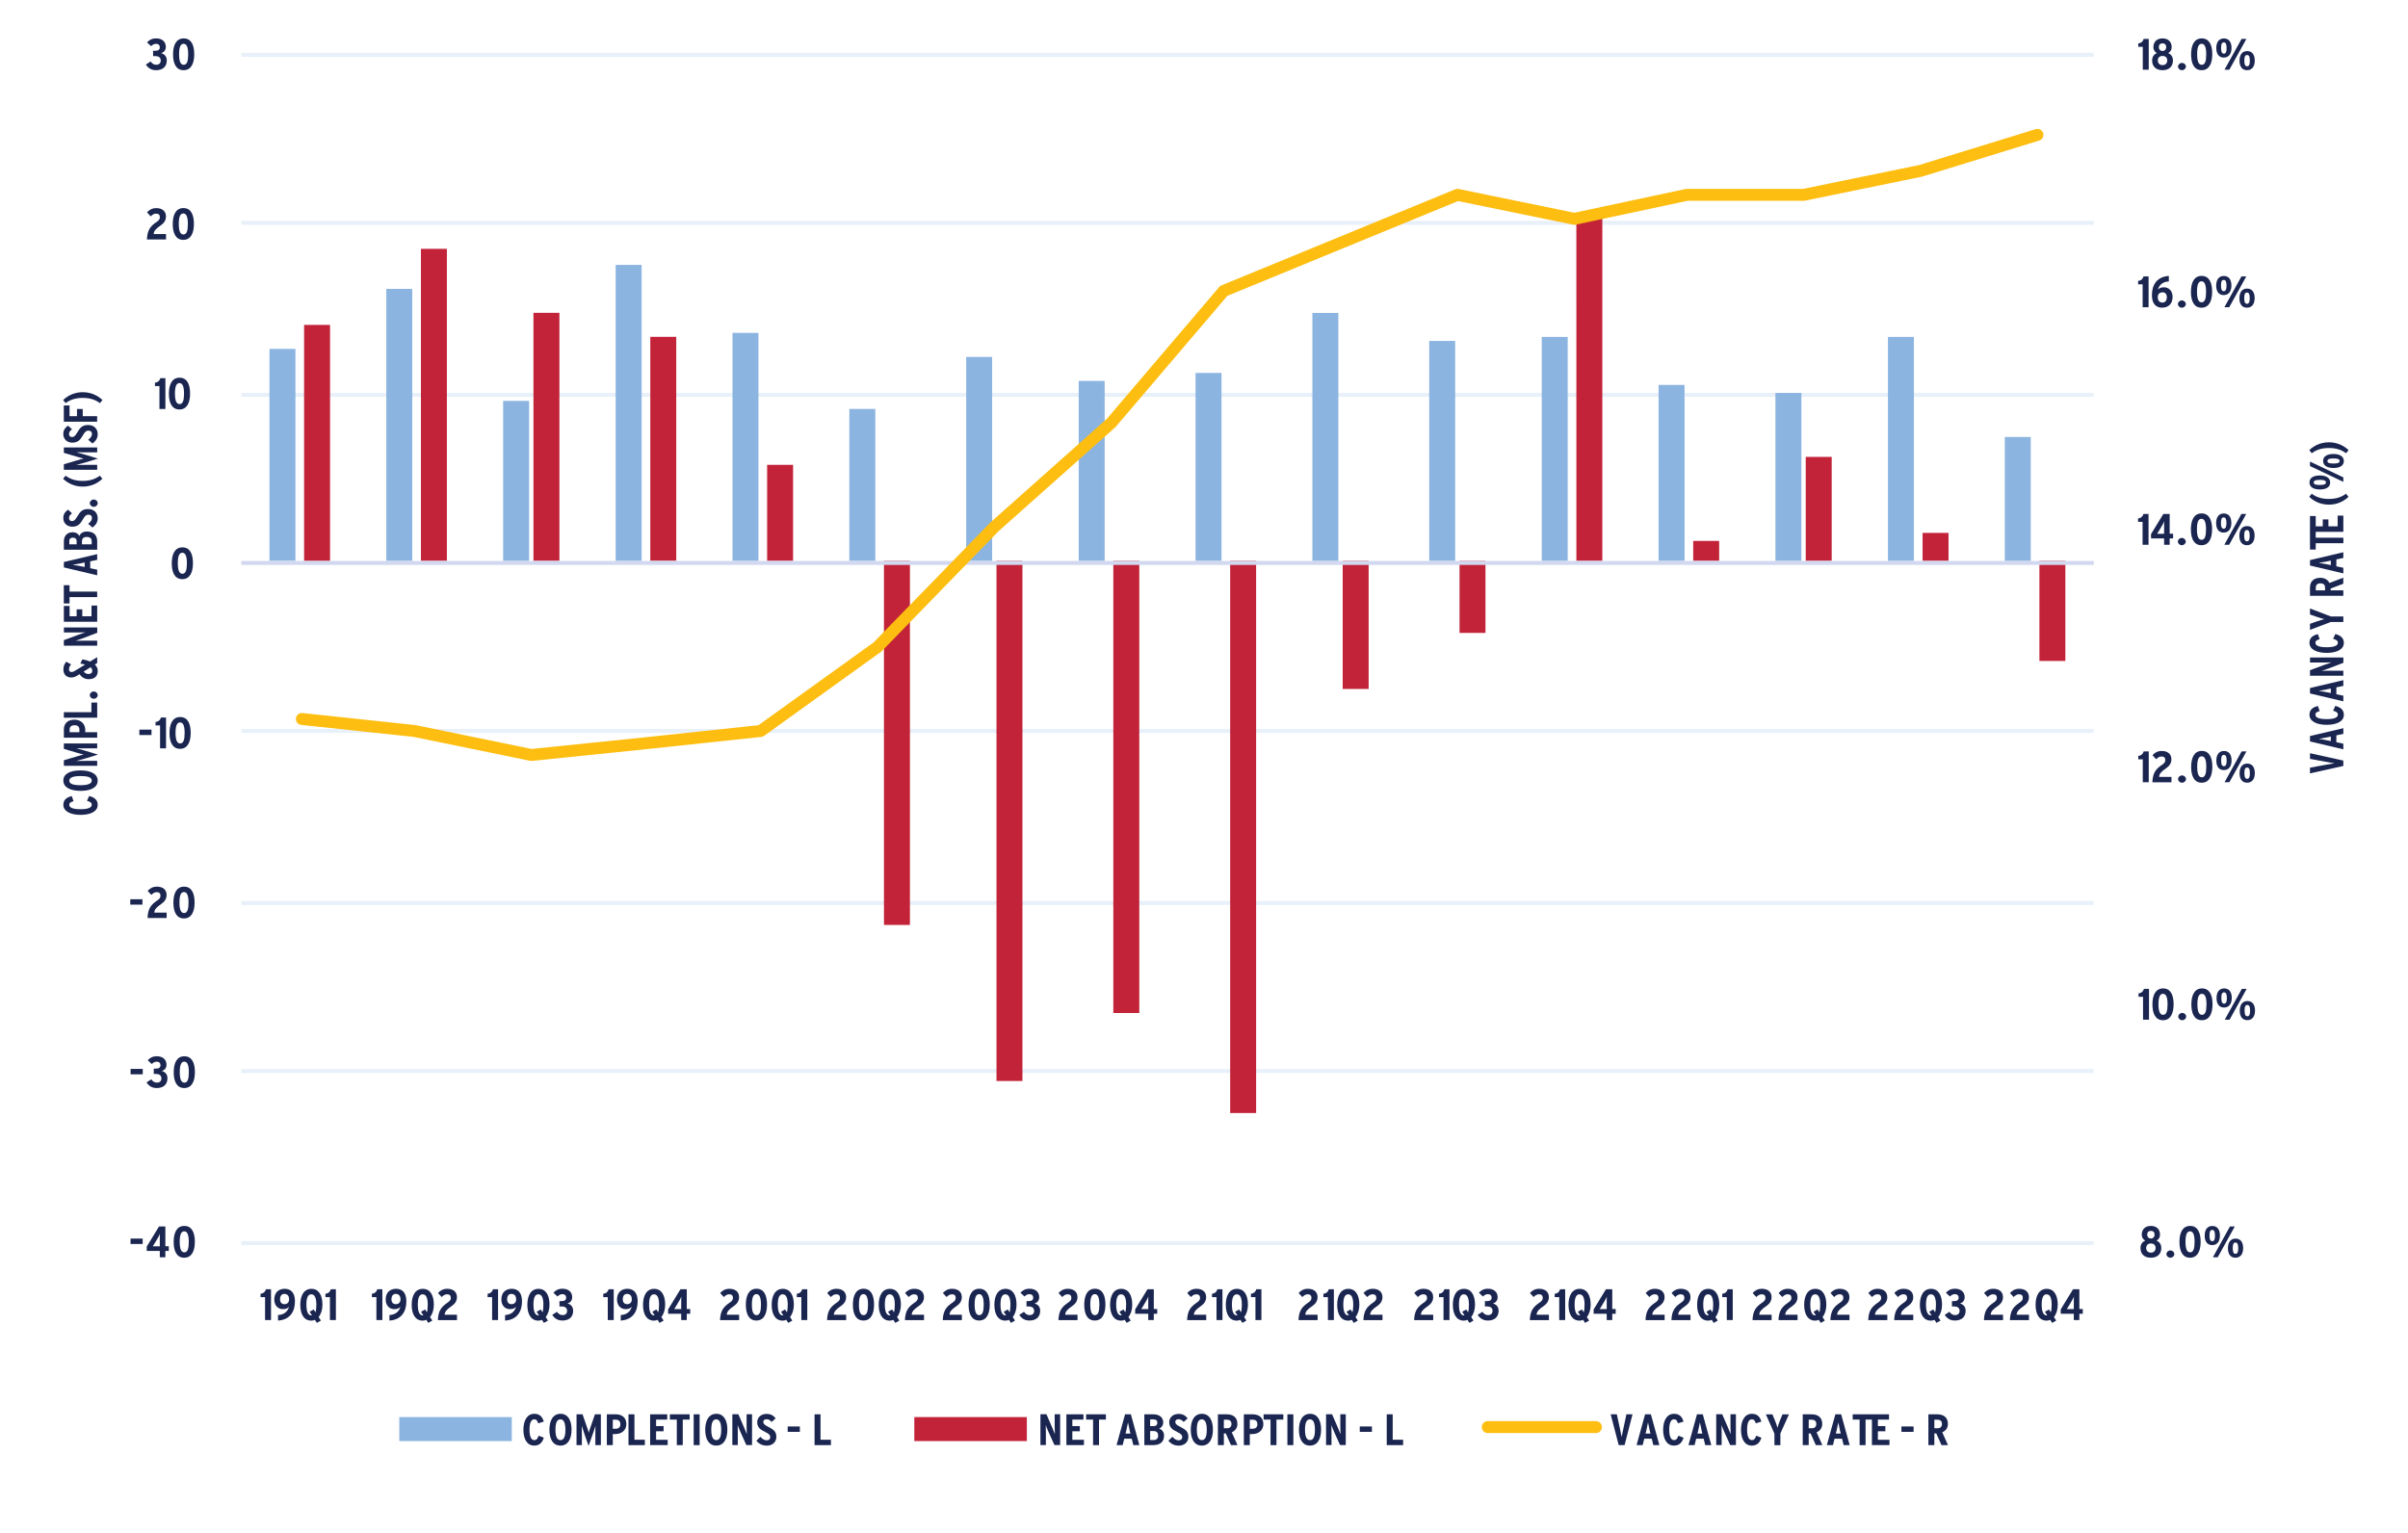 <?xml version="1.0" encoding="UTF-8"?>
<svg xmlns="http://www.w3.org/2000/svg" xmlns:xlink="http://www.w3.org/1999/xlink" id="Layer_1" viewBox="0 0 469.5 299">
  <rect x="0" y="0" width="469.5" height="299" fill="#808080" stroke="none"/>
  <defs>
    <style>.cls-1{clip-path:url(#clippath-73);}.cls-2,.cls-3{fill:#8bb4e0;}.cls-4{clip-path:url(#clippath-72);}.cls-5{clip-path:url(#clippath-62);}.cls-6{clip-path:url(#clippath-45);}.cls-7{clip-path:url(#clippath-63);}.cls-8{clip-path:url(#clippath-20);}.cls-9{clip-path:url(#clippath-11);}.cls-10{clip-path:url(#clippath-16);}.cls-11{clip-path:url(#clippath-59);}.cls-12{clip-path:url(#clippath-78);}.cls-13{clip-path:url(#clippath-93);}.cls-14{clip-path:url(#clippath-89);}.cls-15{clip-path:url(#clippath-33);}.cls-16{clip-path:url(#clippath-64);}.cls-17{clip-path:url(#clippath-47);}.cls-18{clip-path:url(#clippath-94);}.cls-19{clip-path:url(#clippath-77);}.cls-20{clip-path:url(#clippath-41);}.cls-21{clip-path:url(#clippath-32);}.cls-22{fill:#fff;}.cls-22,.cls-23,.cls-3{fill-rule:evenodd;}.cls-24{clip-path:url(#clippath-87);}.cls-25{clip-path:url(#clippath-83);}.cls-26{clip-path:url(#clippath-2);}.cls-27{clip-path:url(#clippath-13);}.cls-28{clip-path:url(#clippath-88);}.cls-29{clip-path:url(#clippath-37);}.cls-30{clip-path:url(#clippath-46);}.cls-31{clip-path:url(#clippath-25);}.cls-32{clip-path:url(#clippath-98);}.cls-33{clip-path:url(#clippath-15);}.cls-34{stroke:#e8f0f9;}.cls-34,.cls-35,.cls-36{stroke-linejoin:round;}.cls-34,.cls-35,.cls-36,.cls-37,.cls-38{fill:none;}.cls-34,.cls-36{stroke-width:.78px;}.cls-39{clip-path:url(#clippath-6);}.cls-40{clip-path:url(#clippath-76);}.cls-41{clip-path:url(#clippath-40);}.cls-42{clip-path:url(#clippath-26);}.cls-43{clip-path:url(#clippath-81);}.cls-44{clip-path:url(#clippath-75);}.cls-23,.cls-45{fill:#c22338;}.cls-46{clip-path:url(#clippath-7);}.cls-47{clip-path:url(#clippath-21);}.cls-48{clip-path:url(#clippath-34);}.cls-49{clip-path:url(#clippath-57);}.cls-50{clip-path:url(#clippath-1);}.cls-51{clip-path:url(#clippath-4);}.cls-52{clip-path:url(#clippath-38);}.cls-53{clip-path:url(#clippath-36);}.cls-54{clip-path:url(#clippath-27);}.cls-35{stroke:#fdbe11;stroke-linecap:round;stroke-width:2.33px;}.cls-55{clip-path:url(#clippath-60);}.cls-56{clip-path:url(#clippath-44);}.cls-57{clip-path:url(#clippath-12);}.cls-58{clip-path:url(#clippath-95);}.cls-59{clip-path:url(#clippath-80);}.cls-36{stroke:#d1d8f0;}.cls-60{clip-path:url(#clippath-24);}.cls-61{clip-path:url(#clippath-99);}.cls-62{clip-path:url(#clippath-30);}.cls-63{clip-path:url(#clippath-79);}.cls-64{clip-path:url(#clippath-22);}.cls-65{clip-path:url(#clippath-96);}.cls-66{fill:#1a2550;}.cls-67{clip-path:url(#clippath-9);}.cls-68{clip-path:url(#clippath-82);}.cls-69{clip-path:url(#clippath-52);}.cls-70{clip-path:url(#clippath);}.cls-71{clip-path:url(#clippath-50);}.cls-37{clip-rule:evenodd;}.cls-72{clip-path:url(#clippath-48);}.cls-73{clip-path:url(#clippath-61);}.cls-74{clip-path:url(#clippath-39);}.cls-75{clip-path:url(#clippath-19);}.cls-76{clip-path:url(#clippath-31);}.cls-77{clip-path:url(#clippath-86);}.cls-78{clip-path:url(#clippath-54);}.cls-79{clip-path:url(#clippath-3);}.cls-80{clip-path:url(#clippath-91);}.cls-81{clip-path:url(#clippath-43);}.cls-82{clip-path:url(#clippath-70);}.cls-83{clip-path:url(#clippath-8);}.cls-84{clip-path:url(#clippath-55);}.cls-85{clip-path:url(#clippath-69);}.cls-86{clip-path:url(#clippath-29);}.cls-87{clip-path:url(#clippath-18);}.cls-88{clip-path:url(#clippath-90);}.cls-89{clip-path:url(#clippath-14);}.cls-90{clip-path:url(#clippath-17);}.cls-91{clip-path:url(#clippath-97);}.cls-92{clip-path:url(#clippath-5);}.cls-93{clip-path:url(#clippath-58);}.cls-94{clip-path:url(#clippath-84);}.cls-95{clip-path:url(#clippath-42);}.cls-96{clip-path:url(#clippath-65);}.cls-97{clip-path:url(#clippath-10);}.cls-98{clip-path:url(#clippath-23);}.cls-99{clip-path:url(#clippath-92);}.cls-100{clip-path:url(#clippath-74);}.cls-101{clip-path:url(#clippath-56);}.cls-102{clip-path:url(#clippath-53);}.cls-103{clip-path:url(#clippath-49);}.cls-104{clip-path:url(#clippath-67);}.cls-105{clip-path:url(#clippath-51);}.cls-106{clip-path:url(#clippath-28);}.cls-107{clip-path:url(#clippath-71);}.cls-108{clip-path:url(#clippath-85);}.cls-109{clip-path:url(#clippath-68);}.cls-110{clip-path:url(#clippath-35);}.cls-111{clip-path:url(#clippath-66);}</style>
    <clipPath id="clippath">
      <polygon class="cls-37" points="-4 298.22 470.24 298.22 470.24 -.62 -4 -.62 -4 298.22 -4 298.22"></polygon>
    </clipPath>
    <clipPath id="clippath-1">
      <polygon class="cls-37" points="46.63 242.82 408.64 242.82 408.64 10.3 46.63 10.3 46.63 242.82 46.63 242.82"></polygon>
    </clipPath>
    <clipPath id="clippath-2">
      <polygon class="cls-37" points="46.63 242.82 408.64 242.82 408.64 10.3 46.63 10.3 46.63 242.82 46.63 242.82"></polygon>
    </clipPath>
    <clipPath id="clippath-3">
      <polygon class="cls-37" points="-4 298.22 470.24 298.22 470.24 -.62 -4 -.62 -4 298.22 -4 298.22"></polygon>
    </clipPath>
    <clipPath id="clippath-4">
      <polygon class="cls-37" points="46.63 242.82 408.64 242.82 408.64 10.3 46.63 10.3 46.63 242.82 46.63 242.82"></polygon>
    </clipPath>
    <clipPath id="clippath-5">
      <polygon class="cls-37" points="-4 298.22 470.24 298.22 470.24 -.62 -4 -.62 -4 298.22 -4 298.22"></polygon>
    </clipPath>
    <clipPath id="clippath-6">
      <rect class="cls-38" x="-4" y="-.62" width="474.24" height="298.84"></rect>
    </clipPath>
    <clipPath id="clippath-7">
      <polygon class="cls-37" points="-4 298.22 470.24 298.22 470.24 -.62 -4 -.62 -4 298.22 -4 298.22"></polygon>
    </clipPath>
    <clipPath id="clippath-8">
      <rect class="cls-38" x="-4" y="-.62" width="474.24" height="298.84"></rect>
    </clipPath>
    <clipPath id="clippath-9">
      <polygon class="cls-37" points="-4 298.22 470.24 298.22 470.24 -.62 -4 -.62 -4 298.22 -4 298.22"></polygon>
    </clipPath>
    <clipPath id="clippath-10">
      <rect class="cls-38" x="-4" y="-.62" width="474.24" height="298.84"></rect>
    </clipPath>
    <clipPath id="clippath-11">
      <polygon class="cls-37" points="-4 298.22 470.24 298.22 470.24 -.62 -4 -.62 -4 298.22 -4 298.22"></polygon>
    </clipPath>
    <clipPath id="clippath-12">
      <rect class="cls-38" x="-4" y="-.62" width="474.24" height="298.84"></rect>
    </clipPath>
    <clipPath id="clippath-13">
      <polygon class="cls-37" points="-4 298.22 470.24 298.22 470.24 -.62 -4 -.62 -4 298.22 -4 298.22"></polygon>
    </clipPath>
    <clipPath id="clippath-14">
      <rect class="cls-38" x="-4" y="-.62" width="474.24" height="298.84"></rect>
    </clipPath>
    <clipPath id="clippath-15">
      <polygon class="cls-37" points="-4 298.22 470.24 298.22 470.24 -.62 -4 -.62 -4 298.22 -4 298.22"></polygon>
    </clipPath>
    <clipPath id="clippath-16">
      <rect class="cls-38" x="-4" y="-.62" width="474.24" height="298.84"></rect>
    </clipPath>
    <clipPath id="clippath-17">
      <polygon class="cls-37" points="-4 298.22 470.24 298.22 470.24 -.62 -4 -.62 -4 298.22 -4 298.22"></polygon>
    </clipPath>
    <clipPath id="clippath-18">
      <rect class="cls-38" x="-4" y="-.62" width="474.24" height="298.84"></rect>
    </clipPath>
    <clipPath id="clippath-19">
      <polygon class="cls-37" points="-4 298.22 470.24 298.22 470.24 -.62 -4 -.62 -4 298.22 -4 298.22"></polygon>
    </clipPath>
    <clipPath id="clippath-20">
      <rect class="cls-38" x="-4" y="-.62" width="474.24" height="298.84"></rect>
    </clipPath>
    <clipPath id="clippath-21">
      <polygon class="cls-37" points="-4 298.22 470.24 298.22 470.24 -.62 -4 -.62 -4 298.22 -4 298.22"></polygon>
    </clipPath>
    <clipPath id="clippath-22">
      <rect class="cls-38" x="-4" y="-.62" width="474.24" height="298.84"></rect>
    </clipPath>
    <clipPath id="clippath-23">
      <polygon class="cls-37" points="-4 298.22 470.24 298.22 470.24 -.62 -4 -.62 -4 298.22 -4 298.22"></polygon>
    </clipPath>
    <clipPath id="clippath-24">
      <rect class="cls-38" x="-4" y="-.62" width="474.24" height="298.84"></rect>
    </clipPath>
    <clipPath id="clippath-25">
      <polygon class="cls-37" points="-4 298.22 470.24 298.22 470.24 -.62 -4 -.62 -4 298.22 -4 298.22"></polygon>
    </clipPath>
    <clipPath id="clippath-26">
      <rect class="cls-38" x="-4" y="-.62" width="474.24" height="298.84"></rect>
    </clipPath>
    <clipPath id="clippath-27">
      <polygon class="cls-37" points="-4 298.22 470.24 298.22 470.24 -.62 -4 -.62 -4 298.22 -4 298.22"></polygon>
    </clipPath>
    <clipPath id="clippath-28">
      <rect class="cls-38" x="-4" y="-.62" width="474.24" height="298.84"></rect>
    </clipPath>
    <clipPath id="clippath-29">
      <polygon class="cls-37" points="-4 298.22 470.24 298.22 470.24 -.62 -4 -.62 -4 298.22 -4 298.22"></polygon>
    </clipPath>
    <clipPath id="clippath-30">
      <rect class="cls-38" x="-4" y="-.62" width="474.24" height="298.84"></rect>
    </clipPath>
    <clipPath id="clippath-31">
      <polygon class="cls-37" points="-4 298.22 470.24 298.22 470.24 -.62 -4 -.62 -4 298.22 -4 298.22"></polygon>
    </clipPath>
    <clipPath id="clippath-32">
      <rect class="cls-38" x="-4" y="-.62" width="474.24" height="298.84"></rect>
    </clipPath>
    <clipPath id="clippath-33">
      <polygon class="cls-37" points="-4 298.22 470.24 298.22 470.24 -.62 -4 -.62 -4 298.22 -4 298.22"></polygon>
    </clipPath>
    <clipPath id="clippath-34">
      <rect class="cls-38" x="-4" y="-.62" width="474.24" height="298.84"></rect>
    </clipPath>
    <clipPath id="clippath-35">
      <polygon class="cls-37" points="-4 298.22 470.24 298.22 470.24 -.62 -4 -.62 -4 298.22 -4 298.22"></polygon>
    </clipPath>
    <clipPath id="clippath-36">
      <rect class="cls-38" x="-4" y="-.62" width="474.24" height="298.84"></rect>
    </clipPath>
    <clipPath id="clippath-37">
      <polygon class="cls-37" points="-4 298.22 470.24 298.22 470.24 -.62 -4 -.62 -4 298.22 -4 298.22"></polygon>
    </clipPath>
    <clipPath id="clippath-38">
      <rect class="cls-38" x="-4" y="-.62" width="474.24" height="298.84"></rect>
    </clipPath>
    <clipPath id="clippath-39">
      <polygon class="cls-37" points="-4 298.22 470.24 298.22 470.24 -.62 -4 -.62 -4 298.22 -4 298.22"></polygon>
    </clipPath>
    <clipPath id="clippath-40">
      <rect class="cls-38" x="-4" y="-.62" width="474.24" height="298.84"></rect>
    </clipPath>
    <clipPath id="clippath-41">
      <polygon class="cls-37" points="-4 298.22 470.24 298.22 470.24 -.62 -4 -.62 -4 298.22 -4 298.22"></polygon>
    </clipPath>
    <clipPath id="clippath-42">
      <rect class="cls-38" x="-4" y="-.62" width="474.24" height="298.84"></rect>
    </clipPath>
    <clipPath id="clippath-43">
      <polygon class="cls-37" points="-4 298.22 470.24 298.22 470.24 -.62 -4 -.62 -4 298.22 -4 298.22"></polygon>
    </clipPath>
    <clipPath id="clippath-44">
      <rect class="cls-38" x="-4" y="-.62" width="474.24" height="298.84"></rect>
    </clipPath>
    <clipPath id="clippath-45">
      <polygon class="cls-37" points="-4 298.22 470.24 298.22 470.24 -.62 -4 -.62 -4 298.22 -4 298.22"></polygon>
    </clipPath>
    <clipPath id="clippath-46">
      <rect class="cls-38" x="-4" y="-.62" width="474.24" height="298.84"></rect>
    </clipPath>
    <clipPath id="clippath-47">
      <polygon class="cls-37" points="-4 298.22 470.24 298.22 470.24 -.62 -4 -.62 -4 298.22 -4 298.22"></polygon>
    </clipPath>
    <clipPath id="clippath-48">
      <rect class="cls-38" x="-4" y="-.62" width="474.24" height="298.84"></rect>
    </clipPath>
    <clipPath id="clippath-49">
      <polygon class="cls-37" points="-4 298.22 470.24 298.22 470.24 -.62 -4 -.62 -4 298.22 -4 298.22"></polygon>
    </clipPath>
    <clipPath id="clippath-50">
      <rect class="cls-38" x="-4" y="-.62" width="474.24" height="298.84"></rect>
    </clipPath>
    <clipPath id="clippath-51">
      <polygon class="cls-37" points="-4 298.22 470.24 298.22 470.24 -.62 -4 -.62 -4 298.22 -4 298.22"></polygon>
    </clipPath>
    <clipPath id="clippath-52">
      <rect class="cls-38" x="-4" y="-.62" width="474.24" height="298.84"></rect>
    </clipPath>
    <clipPath id="clippath-53">
      <polygon class="cls-37" points="-4 298.22 470.24 298.22 470.24 -.62 -4 -.62 -4 298.22 -4 298.22"></polygon>
    </clipPath>
    <clipPath id="clippath-54">
      <rect class="cls-38" x="-4" y="-.62" width="474.24" height="298.84"></rect>
    </clipPath>
    <clipPath id="clippath-55">
      <polygon class="cls-37" points="-4 298.22 470.24 298.22 470.24 -.62 -4 -.62 -4 298.22 -4 298.22"></polygon>
    </clipPath>
    <clipPath id="clippath-56">
      <rect class="cls-38" x="-4" y="-.62" width="474.24" height="298.84"></rect>
    </clipPath>
    <clipPath id="clippath-57">
      <polygon class="cls-37" points="-4 298.22 470.24 298.22 470.24 -.62 -4 -.62 -4 298.22 -4 298.22"></polygon>
    </clipPath>
    <clipPath id="clippath-58">
      <rect class="cls-38" x="-4" y="-.62" width="474.24" height="298.84"></rect>
    </clipPath>
    <clipPath id="clippath-59">
      <polygon class="cls-37" points="-4 298.22 470.24 298.22 470.24 -.62 -4 -.62 -4 298.22 -4 298.22"></polygon>
    </clipPath>
    <clipPath id="clippath-60">
      <rect class="cls-38" x="-4" y="-.62" width="474.24" height="298.84"></rect>
    </clipPath>
    <clipPath id="clippath-61">
      <polygon class="cls-37" points="-4 298.22 470.24 298.22 470.24 -.62 -4 -.62 -4 298.22 -4 298.22"></polygon>
    </clipPath>
    <clipPath id="clippath-62">
      <rect class="cls-38" x="-4" y="-.62" width="474.24" height="298.84"></rect>
    </clipPath>
    <clipPath id="clippath-63">
      <polygon class="cls-37" points="-4 298.22 470.24 298.22 470.24 -.62 -4 -.62 -4 298.22 -4 298.22"></polygon>
    </clipPath>
    <clipPath id="clippath-64">
      <rect class="cls-38" x="-4" y="-.62" width="474.24" height="298.84"></rect>
    </clipPath>
    <clipPath id="clippath-65">
      <polygon class="cls-37" points="-4 298.22 470.24 298.22 470.24 -.62 -4 -.62 -4 298.22 -4 298.22"></polygon>
    </clipPath>
    <clipPath id="clippath-66">
      <rect class="cls-38" x="-4" y="-.62" width="474.24" height="298.84"></rect>
    </clipPath>
    <clipPath id="clippath-67">
      <polygon class="cls-37" points="-4 298.22 470.24 298.22 470.24 -.62 -4 -.62 -4 298.22 -4 298.22"></polygon>
    </clipPath>
    <clipPath id="clippath-68">
      <rect class="cls-38" x="-4" y="-.62" width="474.24" height="298.84"></rect>
    </clipPath>
    <clipPath id="clippath-69">
      <polygon class="cls-37" points="-4 298.22 470.24 298.22 470.24 -.62 -4 -.62 -4 298.22 -4 298.22"></polygon>
    </clipPath>
    <clipPath id="clippath-70">
      <rect class="cls-38" x="-4" y="-.62" width="474.24" height="298.84"></rect>
    </clipPath>
    <clipPath id="clippath-71">
      <polygon class="cls-37" points="-4 298.22 470.24 298.22 470.24 -.62 -4 -.62 -4 298.22 -4 298.22"></polygon>
    </clipPath>
    <clipPath id="clippath-72">
      <rect class="cls-38" x="-4" y="-.62" width="474.24" height="298.84"></rect>
    </clipPath>
    <clipPath id="clippath-73">
      <polygon class="cls-37" points="-4 298.22 470.24 298.22 470.24 -.62 -4 -.62 -4 298.22 -4 298.22"></polygon>
    </clipPath>
    <clipPath id="clippath-74">
      <rect class="cls-38" x="-4" y="-.62" width="474.24" height="298.84"></rect>
    </clipPath>
    <clipPath id="clippath-75">
      <polygon class="cls-37" points="-4 298.22 470.24 298.22 470.24 -.62 -4 -.62 -4 298.22 -4 298.22"></polygon>
    </clipPath>
    <clipPath id="clippath-76">
      <rect class="cls-38" x="-4" y="-.62" width="474.24" height="298.84"></rect>
    </clipPath>
    <clipPath id="clippath-77">
      <polygon class="cls-37" points="-4 298.22 470.24 298.22 470.24 -.62 -4 -.62 -4 298.22 -4 298.22"></polygon>
    </clipPath>
    <clipPath id="clippath-78">
      <rect class="cls-38" x="-4" y="-.62" width="474.24" height="298.84"></rect>
    </clipPath>
    <clipPath id="clippath-79">
      <polygon class="cls-37" points="-4 298.22 470.24 298.22 470.24 -.62 -4 -.62 -4 298.22 -4 298.22"></polygon>
    </clipPath>
    <clipPath id="clippath-80">
      <polygon class="cls-37" points="-4 287.3 341.13 287.3 341.13 269.35 -4 269.35 -4 287.3 -4 287.3"></polygon>
    </clipPath>
    <clipPath id="clippath-81">
      <rect class="cls-38" x="-4" y="269.35" width="345.13" height="17.95"></rect>
    </clipPath>
    <clipPath id="clippath-82">
      <polygon class="cls-37" points="-4 287.3 341.13 287.3 341.13 269.35 -4 269.35 -4 287.3 -4 287.3"></polygon>
    </clipPath>
    <clipPath id="clippath-83">
      <rect class="cls-38" x="-4" y="269.35" width="345.13" height="17.95"></rect>
    </clipPath>
    <clipPath id="clippath-84">
      <polygon class="cls-37" points="-4 287.3 341.13 287.3 341.13 269.35 -4 269.35 -4 287.3 -4 287.3"></polygon>
    </clipPath>
    <clipPath id="clippath-85">
      <rect class="cls-38" x="-4" y="269.35" width="345.13" height="17.95"></rect>
    </clipPath>
    <clipPath id="clippath-86">
      <polygon class="cls-37" points="-4 298.22 470.24 298.22 470.24 -.62 -4 -.62 -4 298.22 -4 298.22"></polygon>
    </clipPath>
    <clipPath id="clippath-87">
      <polygon class="cls-37" points="-4 287.3 470.24 287.3 470.24 269.35 -4 269.35 -4 287.3 -4 287.3"></polygon>
    </clipPath>
    <clipPath id="clippath-88">
      <rect class="cls-38" x="-4" y="269.35" width="474.24" height="17.95"></rect>
    </clipPath>
    <clipPath id="clippath-89">
      <polygon class="cls-37" points="-4 287.3 470.24 287.3 470.24 269.35 -4 269.35 -4 287.3 -4 287.3"></polygon>
    </clipPath>
    <clipPath id="clippath-90">
      <rect class="cls-38" x="-4" y="269.35" width="474.24" height="17.95"></rect>
    </clipPath>
    <clipPath id="clippath-91">
      <polygon class="cls-37" points="-4 287.3 470.24 287.3 470.24 269.35 -4 269.35 -4 287.3 -4 287.3"></polygon>
    </clipPath>
    <clipPath id="clippath-92">
      <rect class="cls-38" x="-4" y="269.35" width="474.24" height="17.95"></rect>
    </clipPath>
    <clipPath id="clippath-93">
      <polygon class="cls-37" points="-4 298.22 470.24 298.22 470.24 -.62 -4 -.62 -4 298.22 -4 298.22"></polygon>
    </clipPath>
    <clipPath id="clippath-94">
      <polygon class="cls-37" points="119.2 287.3 470.24 287.3 470.24 269.35 119.2 269.35 119.2 287.3 119.2 287.3"></polygon>
    </clipPath>
    <clipPath id="clippath-95">
      <rect class="cls-38" x="119.2" y="269.35" width="351.04" height="17.95"></rect>
    </clipPath>
    <clipPath id="clippath-96">
      <polygon class="cls-37" points="119.2 287.3 470.24 287.3 470.24 269.35 119.2 269.35 119.2 287.3 119.2 287.3"></polygon>
    </clipPath>
    <clipPath id="clippath-97">
      <rect class="cls-38" x="119.2" y="269.35" width="351.04" height="17.95"></rect>
    </clipPath>
    <clipPath id="clippath-98">
      <polygon class="cls-37" points="119.2 287.3 470.24 287.3 470.24 269.35 119.2 269.35 119.2 287.3 119.2 287.3"></polygon>
    </clipPath>
    <clipPath id="clippath-99">
      <rect class="cls-38" x="119.2" y="269.35" width="351.04" height="17.95"></rect>
    </clipPath>
  </defs>
  <polygon class="cls-22" points="-4 -.62 470.24 -.62 470.24 299 -4 299 -4 -.62 -4 -.62"></polygon>
  <g class="cls-70">
    <path class="cls-34" d="m47.05,242.43h361.17M47.05,208.88h361.17M47.05,176.11h361.17M47.05,142.56h361.17M47.05,77.01h361.17M47.05,43.46h361.17M47.05,10.69h361.17"></path>
  </g>
  <g class="cls-50">
    <path class="cls-2" d="m52.54,68.04h5.06v41.35h-5.06v-41.35h0Zm22.78-11.7h5.06v53.06h-5.06v-53.06h0Zm22.78,21.85h5.06v31.21h-5.06v-31.21h0Zm21.94-26.53h5.06v57.74h-5.06v-57.74h0Zm22.78,13.26h5.06v44.48h-5.06v-44.48h0Zm22.78,14.83h5.06v29.65h-5.06v-29.65h0Zm22.78-10.14h5.06v39.79h-5.06v-39.79h0Zm21.94,4.68h5.06v35.11h-5.06v-35.11h0Zm22.78-1.56h5.06v36.67h-5.06v-36.67h0Zm22.78-11.7h5.06v48.38h-5.06v-48.38h0Zm22.78,5.46h5.06v42.91h-5.06v-42.91h0Zm21.94-.78h5.06v43.69h-5.06v-43.69h0Zm22.78,9.36h5.06v34.33h-5.06v-34.33h0Zm22.78,1.56h5.06v32.77h-5.06v-32.77h0Zm21.94-10.92h5.06v43.69h-5.06v-43.69h0Zm22.78,19.51h5.06v24.19h-5.06v-24.19h0Z"></path>
  </g>
  <g class="cls-26">
    <path class="cls-45" d="m59.29,63.36h5.06v46.04h-5.06v-46.04h0Zm22.78-14.83h5.06v60.86h-5.06v-60.86h0Zm21.94,12.48h5.06v48.38h-5.06v-48.38h0Zm22.78,4.68h5.06v43.69h-5.06v-43.69h0Zm22.78,24.97h5.06v18.73h-5.06v-18.73h0Zm22.78,89.73h5.06v-71h-5.06v71h0Zm21.94,30.43h5.06v-101.43h-5.06v101.43h0Zm22.78-13.26h5.06v-88.17h-5.06v88.17h0Zm22.78,19.51h5.06v-107.68h-5.06v107.68h0Zm21.94-82.71h5.06v-24.97h-5.06v24.97h0Zm22.78-10.92h5.06v-14.04h-5.06v14.04h0Zm22.78-81.15h5.06v67.1h-5.06V42.29h0Zm22.78,63.2h5.06v3.9h-5.06v-3.9h0Zm21.94-16.39h5.06v20.29h-5.06v-20.29h0Zm22.78,14.83h5.06v5.46h-5.06v-5.46h0Zm22.78,24.97h5.06v-19.51h-5.06v19.51h0Z"></path>
  </g>
  <g class="cls-79">
    <line class="cls-36" x1="47.05" y1="109.79" x2="408.22" y2="109.79"></line>
  </g>
  <g class="cls-51">
    <polyline class="cls-35" points="58.86 140.22 80.8 142.56 103.59 147.24 126.37 144.9 148.31 142.56 171.1 126.17 193.88 102.76 216.66 82.48 238.6 56.73 261.39 47.36 284.17 38 306.95 42.68 328.89 38 351.68 38 374.46 33.32 397.25 26.3"></polyline>
  </g>
  <g class="cls-92">
    <g class="cls-39">
      <g>
        <path class="cls-66" d="m419.37,245.29c-1.37,0-2.03-.81-2.03-1.89,0-.79.43-1.24.93-1.45-.37-.18-.68-.6-.68-1.14,0-1,.61-1.72,1.78-1.72s1.78.72,1.78,1.72c0,.54-.29.94-.68,1.14.5.21.93.66.93,1.45,0,1.07-.67,1.89-2.03,1.89Zm0-2.78c-.59,0-.92.35-.92.89,0,.51.34.9.92.9s.92-.39.92-.9c0-.54-.33-.89-.92-.89Zm0-2.45c-.54,0-.72.34-.72.74s.25.74.72.74.72-.34.72-.74-.19-.74-.72-.74Z"></path>
        <path class="cls-66" d="m423.17,245.29c-.42,0-.77-.33-.77-.71s.35-.71.77-.71.77.33.77.71-.35.71-.77.71Z"></path>
        <path class="cls-66" d="m427,245.29c-1.51,0-2.06-1.36-2.06-3.09s.57-3.11,2.08-3.11,2.05,1.36,2.05,3.09-.57,3.11-2.07,3.11Zm0-5.15c-.62,0-.88.69-.88,2.04s.27,2.06.9,2.06.87-.69.87-2.04-.27-2.06-.89-2.06Z"></path>
        <path class="cls-66" d="m431.33,242.83c-.96,0-1.47-.71-1.47-1.85s.51-1.88,1.49-1.88,1.48.72,1.48,1.86-.53,1.87-1.5,1.87Zm0-2.96c-.42,0-.53.38-.53,1.09s.12,1.11.54,1.11.53-.44.53-1.09c0-.71-.12-1.11-.54-1.11Zm1.07,5.33h-.94l3.33-6.01h.94l-3.33,6.01Zm3.46.09c-.96,0-1.47-.71-1.47-1.85s.51-1.88,1.49-1.88,1.48.72,1.48,1.86-.53,1.87-1.5,1.87Zm0-2.96c-.42,0-.53.38-.53,1.09s.12,1.11.54,1.11.53-.44.53-1.09c0-.71-.12-1.11-.54-1.11Z"></path>
      </g>
    </g>
  </g>
  <g class="cls-46">
    <g class="cls-83">
      <g>
        <path class="cls-66" d="m417.84,198.87v-4.47h-.88v-.67c.64-.06.92-.42,1.05-.87h.99v6.01h-1.16Z"></path>
        <path class="cls-66" d="m421.73,198.97c-1.51,0-2.06-1.36-2.06-3.09s.57-3.11,2.08-3.11,2.05,1.36,2.05,3.09-.57,3.11-2.07,3.11Zm0-5.15c-.62,0-.88.69-.88,2.04s.27,2.06.9,2.06.87-.69.87-2.04-.27-2.06-.89-2.06Z"></path>
        <path class="cls-66" d="m425.48,198.97c-.42,0-.77-.33-.77-.71s.35-.71.77-.71.77.33.77.71-.35.71-.77.71Z"></path>
        <path class="cls-66" d="m429.32,198.97c-1.51,0-2.06-1.36-2.06-3.09s.57-3.11,2.08-3.11,2.05,1.36,2.05,3.09-.57,3.11-2.07,3.11Zm0-5.15c-.62,0-.88.69-.88,2.04s.27,2.06.9,2.06.87-.69.87-2.04-.27-2.06-.89-2.06Z"></path>
        <path class="cls-66" d="m433.64,196.5c-.96,0-1.47-.71-1.47-1.85s.51-1.88,1.49-1.88,1.48.72,1.48,1.86-.53,1.87-1.5,1.87Zm0-2.96c-.42,0-.53.38-.53,1.09s.12,1.11.54,1.11.53-.44.53-1.09c0-.71-.12-1.11-.54-1.11Zm1.07,5.33h-.94l3.33-6.01h.94l-3.33,6.01Zm3.46.09c-.96,0-1.47-.71-1.47-1.85s.51-1.88,1.49-1.88,1.48.72,1.48,1.86-.53,1.87-1.5,1.87Zm0-2.96c-.42,0-.53.38-.53,1.09s.12,1.11.54,1.11.53-.44.53-1.09c0-.71-.12-1.11-.54-1.11Z"></path>
      </g>
    </g>
  </g>
  <g class="cls-67">
    <g class="cls-97">
      <g>
        <path class="cls-66" d="m417.79,152.56v-4.47h-.88v-.67c.64-.06.92-.42,1.05-.87h.99v6.01h-1.16Z"></path>
        <path class="cls-66" d="m419.66,152.56c.07-1.84.69-2.6,1.91-3.42.45-.3.61-.55.61-.91,0-.47-.26-.7-.74-.7-.41,0-.73.22-1.04.54l-.72-.78c.44-.51,1.01-.83,1.81-.83,1.12,0,1.88.57,1.88,1.62,0,.83-.45,1.35-1.07,1.78-.88.61-1.28,1.01-1.33,1.66h2.41v1.05h-3.72Z"></path>
        <path class="cls-66" d="m425.44,152.65c-.42,0-.77-.33-.77-.71s.35-.71.77-.71.77.33.77.71-.35.71-.77.71Z"></path>
        <path class="cls-66" d="m429.28,152.65c-1.51,0-2.06-1.36-2.06-3.09s.57-3.11,2.08-3.11,2.05,1.36,2.05,3.09-.57,3.11-2.07,3.11Zm0-5.15c-.62,0-.88.69-.88,2.04s.27,2.06.9,2.06.87-.69.87-2.04-.27-2.06-.89-2.06Z"></path>
        <path class="cls-66" d="m433.6,150.19c-.96,0-1.47-.71-1.47-1.85s.51-1.88,1.49-1.88,1.48.72,1.48,1.86-.53,1.87-1.5,1.87Zm0-2.96c-.42,0-.53.38-.53,1.09s.12,1.11.54,1.11.53-.44.53-1.09c0-.71-.12-1.11-.54-1.11Zm1.07,5.33h-.94l3.33-6.01h.94l-3.33,6.01Zm3.46.09c-.96,0-1.47-.71-1.47-1.85s.51-1.88,1.49-1.88,1.48.72,1.48,1.86-.53,1.87-1.5,1.87Zm0-2.96c-.42,0-.53.38-.53,1.09s.12,1.11.54,1.11.53-.44.53-1.09c0-.71-.12-1.11-.54-1.11Z"></path>
      </g>
    </g>
  </g>
  <g class="cls-9">
    <g class="cls-57">
      <g>
        <path class="cls-66" d="m417.75,106.24v-4.47h-.88v-.67c.64-.06.92-.42,1.05-.87h.99v6.01h-1.16Z"></path>
        <path class="cls-66" d="m423.03,105.01v1.23h-1.08v-1.23h-2.55v-.85l2.4-3.93h1.23v3.86h.67v.92h-.67Zm-1.5-2.48l-.51.88c-.13.23-.32.51-.44.69.19,0,.47,0,.76,0h.61v-1.45c0-.44,0-.71.03-1-.09.23-.24.53-.45.89Z"></path>
        <path class="cls-66" d="m425.4,106.33c-.42,0-.77-.33-.77-.71s.35-.71.77-.71.77.33.77.71-.35.71-.77.71Z"></path>
        <path class="cls-66" d="m429.23,106.33c-1.51,0-2.06-1.36-2.06-3.09s.57-3.11,2.08-3.11,2.05,1.36,2.05,3.09-.57,3.11-2.07,3.11Zm0-5.15c-.62,0-.88.69-.88,2.04s.27,2.06.9,2.06.87-.69.87-2.04-.27-2.06-.89-2.06Z"></path>
        <path class="cls-66" d="m433.56,103.87c-.96,0-1.47-.71-1.47-1.85s.51-1.88,1.49-1.88,1.48.72,1.48,1.86-.53,1.87-1.5,1.87Zm0-2.96c-.42,0-.53.38-.53,1.09s.12,1.11.54,1.11.53-.44.53-1.09c0-.71-.12-1.11-.54-1.11Zm1.07,5.33h-.94l3.33-6.01h.94l-3.33,6.01Zm3.46.09c-.96,0-1.47-.71-1.47-1.85s.51-1.88,1.49-1.88,1.48.72,1.48,1.86-.53,1.87-1.5,1.87Zm0-2.96c-.42,0-.53.38-.53,1.09s.12,1.11.54,1.11.53-.44.53-1.09c0-.71-.12-1.11-.54-1.11Z"></path>
      </g>
    </g>
  </g>
  <g class="cls-27">
    <g class="cls-89">
      <g>
        <path class="cls-66" d="m417.76,59.92v-4.47h-.88v-.67c.64-.06.92-.42,1.05-.87h.99v6.01h-1.16Z"></path>
        <path class="cls-66" d="m421.57,60.01c-1.14,0-2-.7-2-2.43,0-2.05.98-3.6,3.3-3.77v1.07c-1.35.07-1.92.85-2.14,1.6.32-.33.65-.45,1.21-.45.85,0,1.66.63,1.66,1.87,0,1.36-.83,2.1-2.03,2.1Zm.06-3c-.64,0-.92.44-.92.94,0,.57.24,1.06.93,1.06.57,0,.84-.48.84-1.04s-.28-.97-.85-.97Z"></path>
        <path class="cls-66" d="m425.41,60.01c-.42,0-.77-.33-.77-.71s.35-.71.77-.71.77.33.77.71-.35.71-.77.71Z"></path>
        <path class="cls-66" d="m429.24,60.01c-1.51,0-2.06-1.36-2.06-3.09s.57-3.11,2.08-3.11,2.05,1.36,2.05,3.09-.57,3.11-2.07,3.11Zm0-5.15c-.62,0-.88.69-.88,2.04s.27,2.06.9,2.06.87-.69.87-2.04-.27-2.06-.89-2.06Z"></path>
        <path class="cls-66" d="m433.57,57.55c-.96,0-1.47-.71-1.47-1.85s.51-1.88,1.49-1.88,1.48.72,1.48,1.86-.53,1.87-1.5,1.87Zm0-2.96c-.42,0-.53.38-.53,1.09s.12,1.11.54,1.11.53-.44.53-1.09c0-.71-.12-1.11-.54-1.11Zm1.07,5.33h-.94l3.33-6.01h.94l-3.33,6.01Zm3.46.09c-.96,0-1.47-.71-1.47-1.85s.51-1.88,1.49-1.88,1.48.72,1.48,1.86-.53,1.87-1.5,1.87Zm0-2.96c-.42,0-.53.38-.53,1.09s.12,1.11.54,1.11.53-.44.53-1.09c0-.71-.12-1.11-.54-1.11Z"></path>
      </g>
    </g>
  </g>
  <g class="cls-33">
    <g class="cls-10">
      <g>
        <path class="cls-66" d="m417.79,13.6v-4.47h-.88v-.67c.64-.06.92-.42,1.05-.87h.99v6.01h-1.16Z"></path>
        <path class="cls-66" d="m421.64,13.69c-1.37,0-2.03-.82-2.03-1.89,0-.79.43-1.24.93-1.45-.37-.18-.68-.6-.68-1.14,0-1,.61-1.72,1.78-1.72s1.78.72,1.78,1.72c0,.54-.29.94-.68,1.14.5.21.93.66.93,1.45,0,1.07-.67,1.89-2.03,1.89Zm0-2.78c-.59,0-.92.35-.92.89,0,.51.34.9.92.9s.92-.39.92-.9c0-.54-.33-.89-.92-.89Zm0-2.45c-.54,0-.72.34-.72.74s.25.74.72.74.72-.34.72-.74-.19-.74-.72-.74Z"></path>
        <path class="cls-66" d="m425.43,13.69c-.42,0-.77-.33-.77-.71s.35-.71.77-.71.77.33.77.71-.35.71-.77.71Z"></path>
        <path class="cls-66" d="m429.27,13.69c-1.51,0-2.06-1.36-2.06-3.09s.57-3.11,2.08-3.11,2.05,1.36,2.05,3.09-.57,3.11-2.07,3.11Zm0-5.15c-.62,0-.88.69-.88,2.04s.27,2.06.9,2.06.87-.69.87-2.04-.27-2.06-.89-2.06Z"></path>
        <path class="cls-66" d="m433.59,11.23c-.96,0-1.47-.71-1.47-1.85s.51-1.88,1.49-1.88,1.48.72,1.48,1.86-.53,1.87-1.5,1.87Zm0-2.96c-.42,0-.53.38-.53,1.09s.12,1.11.54,1.11.53-.44.53-1.09c0-.71-.12-1.11-.54-1.11Zm1.07,5.33h-.94l3.33-6.01h.94l-3.33,6.01Zm3.46.09c-.96,0-1.47-.71-1.47-1.85s.51-1.88,1.49-1.88,1.48.72,1.48,1.86-.53,1.87-1.5,1.87Zm0-2.96c-.42,0-.53.38-.53,1.09s.12,1.11.54,1.11.53-.44.53-1.09c0-.71-.12-1.11-.54-1.11Z"></path>
      </g>
    </g>
  </g>
  <g class="cls-90">
    <g class="cls-87">
      <path class="cls-66" d="m25.45,242.61v-1.05h2.37v1.05h-2.37Z"></path>
    </g>
  </g>
  <g class="cls-75">
    <g class="cls-8">
      <g>
        <path class="cls-66" d="m32.24,243.97v1.23h-1.08v-1.23h-2.55v-.85l2.4-3.93h1.23v3.86h.67v.92h-.67Zm-1.5-2.48l-.51.87c-.13.23-.32.52-.44.7.19,0,.47,0,.76,0h.61v-1.45c0-.44,0-.71.03-1-.09.23-.24.53-.45.89Z"></path>
        <path class="cls-66" d="m35.92,245.29c-1.51,0-2.06-1.36-2.06-3.09s.57-3.11,2.08-3.11,2.05,1.36,2.05,3.09-.57,3.11-2.07,3.11Zm0-5.15c-.62,0-.88.69-.88,2.04s.27,2.06.9,2.06.87-.69.87-2.04-.27-2.06-.89-2.06Z"></path>
      </g>
    </g>
  </g>
  <g class="cls-47">
    <g class="cls-64">
      <path class="cls-66" d="m25.46,209.52v-1.05h2.37v1.05h-2.37Z"></path>
    </g>
  </g>
  <g class="cls-98">
    <g class="cls-60">
      <g>
        <path class="cls-66" d="m30.57,212.2c-.87,0-1.49-.34-2-1.1l.92-.6c.35.47.68.64,1.11.64.56,0,.87-.33.87-.82,0-.61-.44-.87-1.04-.87h-.45v-1.04h.46c.54,0,.85-.22.85-.65,0-.39-.2-.7-.76-.7-.35,0-.6.14-.94.45l-.79-.73c.47-.49.93-.78,1.8-.78,1.12,0,1.86.64,1.86,1.64,0,.68-.37,1.06-.91,1.24.57.14,1.1.57,1.1,1.42,0,1.18-.77,1.9-2.08,1.9Z"></path>
        <path class="cls-66" d="m35.93,212.2c-1.51,0-2.06-1.36-2.06-3.09s.57-3.11,2.08-3.11,2.05,1.36,2.05,3.09-.57,3.11-2.07,3.11Zm0-5.15c-.62,0-.88.69-.88,2.04s.27,2.06.9,2.06.87-.69.87-2.04-.27-2.06-.89-2.06Z"></path>
      </g>
    </g>
  </g>
  <g class="cls-31">
    <g class="cls-42">
      <path class="cls-66" d="m25.4,176.43v-1.05h2.37v1.05h-2.37Z"></path>
    </g>
  </g>
  <g class="cls-54">
    <g class="cls-106">
      <g>
        <path class="cls-66" d="m28.77,179.02c.07-1.84.69-2.6,1.91-3.42.45-.3.61-.55.61-.91,0-.47-.26-.7-.74-.7-.41,0-.73.22-1.04.54l-.72-.78c.44-.51,1.01-.83,1.81-.83,1.12,0,1.88.57,1.88,1.62,0,.83-.45,1.35-1.07,1.78-.88.61-1.28,1.01-1.33,1.66h2.41v1.05h-3.72Z"></path>
        <path class="cls-66" d="m35.87,179.12c-1.51,0-2.06-1.36-2.06-3.09s.57-3.11,2.08-3.11,2.05,1.36,2.05,3.09-.57,3.11-2.07,3.11Zm0-5.15c-.62,0-.88.69-.88,2.04s.27,2.06.9,2.06.87-.69.87-2.04-.27-2.06-.89-2.06Z"></path>
      </g>
    </g>
  </g>
  <g class="cls-86">
    <g class="cls-62">
      <path class="cls-66" d="m27.17,143.35v-1.05h2.37v1.05h-2.37Z"></path>
    </g>
  </g>
  <g class="cls-76">
    <g class="cls-21">
      <g>
        <path class="cls-66" d="m31.21,145.94v-4.47h-.88v-.67c.64-.06.92-.42,1.05-.87h.99v6.01h-1.16Z"></path>
        <path class="cls-66" d="m35.11,146.04c-1.51,0-2.06-1.36-2.06-3.09s.57-3.11,2.08-3.11,2.05,1.36,2.05,3.09-.57,3.11-2.07,3.11Zm0-5.15c-.62,0-.88.69-.88,2.04s.27,2.06.9,2.06.87-.69.87-2.04-.27-2.06-.89-2.06Z"></path>
      </g>
    </g>
  </g>
  <g class="cls-15">
    <g class="cls-48">
      <path class="cls-66" d="m35.55,112.95c-1.51,0-2.06-1.36-2.06-3.09s.57-3.11,2.08-3.11,2.05,1.36,2.05,3.09-.57,3.11-2.07,3.11Zm0-5.15c-.62,0-.88.69-.88,2.04s.27,2.06.9,2.06.87-.69.87-2.04-.27-2.06-.89-2.06Z"></path>
    </g>
  </g>
  <g class="cls-110">
    <g class="cls-53">
      <g>
        <path class="cls-66" d="m31.09,79.77v-4.47h-.88v-.67c.64-.06.92-.42,1.05-.87h.99v6.01h-1.16Z"></path>
        <path class="cls-66" d="m34.99,79.86c-1.51,0-2.06-1.36-2.06-3.09s.57-3.11,2.08-3.11,2.05,1.36,2.05,3.09-.57,3.11-2.07,3.11Zm0-5.15c-.62,0-.88.69-.88,2.04s.27,2.06.9,2.06.87-.69.87-2.04-.27-2.06-.89-2.06Z"></path>
      </g>
    </g>
  </g>
  <g class="cls-29">
    <g class="cls-52">
      <g>
        <path class="cls-66" d="m28.65,46.69c.07-1.84.69-2.6,1.91-3.42.45-.3.61-.55.61-.91,0-.47-.26-.7-.74-.7-.41,0-.73.21-1.04.54l-.72-.78c.44-.51,1.01-.83,1.81-.83,1.12,0,1.88.57,1.88,1.62,0,.83-.45,1.35-1.07,1.78-.88.61-1.28,1.01-1.33,1.66h2.41v1.05h-3.72Z"></path>
        <path class="cls-66" d="m35.74,46.78c-1.51,0-2.06-1.36-2.06-3.09s.57-3.11,2.08-3.11,2.05,1.36,2.05,3.09-.57,3.11-2.07,3.11Zm0-5.15c-.62,0-.88.69-.88,2.04s.27,2.06.9,2.06.87-.69.87-2.04-.27-2.06-.89-2.06Z"></path>
      </g>
    </g>
  </g>
  <g class="cls-74">
    <g class="cls-41">
      <g>
        <path class="cls-66" d="m30.44,13.69c-.87,0-1.49-.34-2-1.1l.92-.6c.35.47.68.64,1.11.64.56,0,.87-.33.87-.82,0-.61-.44-.87-1.04-.87h-.45v-1.04h.46c.54,0,.85-.22.85-.65,0-.39-.2-.7-.76-.7-.35,0-.6.14-.94.45l-.79-.73c.47-.49.93-.78,1.8-.78,1.12,0,1.86.64,1.86,1.64,0,.68-.37,1.06-.91,1.24.57.15,1.1.57,1.1,1.42,0,1.18-.77,1.9-2.08,1.9Z"></path>
        <path class="cls-66" d="m35.8,13.69c-1.51,0-2.06-1.36-2.06-3.09s.57-3.11,2.08-3.11,2.05,1.36,2.05,3.09-.57,3.11-2.07,3.11Zm0-5.15c-.62,0-.88.69-.88,2.04s.27,2.06.9,2.06.87-.69.87-2.04-.27-2.06-.89-2.06Z"></path>
      </g>
    </g>
  </g>
  <g class="cls-20">
    <g class="cls-95">
      <g>
        <path class="cls-66" d="m51.68,257.45v-4.47h-.88v-.67c.64-.06.92-.42,1.05-.87h.99v6.01h-1.16Z"></path>
        <path class="cls-66" d="m54.21,257.54v-1.07c1.35-.07,1.92-.85,2.14-1.6-.32.33-.65.45-1.21.45-.85,0-1.66-.63-1.66-1.87,0-1.36.83-2.1,2.03-2.1,1.14,0,2,.7,2,2.43,0,2.05-.98,3.61-3.3,3.77Zm1.23-5.2c-.57,0-.84.48-.84,1.04s.28.97.85.97c.64,0,.92-.44.92-.94,0-.57-.24-1.06-.93-1.06Z"></path>
        <path class="cls-66" d="m62.12,256.85l.45.7-.79.45-.38-.59c-.22.09-.46.15-.7.15-1.51,0-2.15-1.36-2.15-3.09s.66-3.11,2.17-3.11,2.15,1.36,2.15,3.09c0,.99-.28,1.85-.75,2.41Zm-1.41-4.43c-.7,0-.97.74-.97,2.02s.29,2.1.98,2.1c.04,0,.07,0,.11,0l-.46-.71.79-.45.35.55c.11-.33.17-.79.17-1.47,0-1.28-.29-2.03-.98-2.03Z"></path>
        <path class="cls-66" d="m64.33,257.45v-4.47h-.88v-.67c.64-.06.92-.42,1.05-.87h.99v6.01h-1.16Z"></path>
      </g>
    </g>
  </g>
  <g class="cls-81">
    <g class="cls-56">
      <g>
        <path class="cls-66" d="m73.39,257.45v-4.47h-.88v-.67c.64-.06.92-.42,1.05-.87h.99v6.01h-1.16Z"></path>
        <path class="cls-66" d="m75.93,257.54v-1.07c1.35-.07,1.92-.85,2.14-1.6-.32.33-.65.45-1.21.45-.85,0-1.66-.63-1.66-1.87,0-1.36.83-2.1,2.03-2.1,1.14,0,2,.7,2,2.43,0,2.05-.98,3.61-3.3,3.77Zm1.23-5.2c-.57,0-.84.48-.84,1.04s.28.97.85.97c.64,0,.92-.44.92-.94,0-.57-.24-1.06-.93-1.06Z"></path>
        <path class="cls-66" d="m83.84,256.85l.45.7-.79.45-.38-.59c-.22.09-.46.15-.7.15-1.51,0-2.15-1.36-2.15-3.09s.66-3.11,2.17-3.11,2.15,1.36,2.15,3.09c0,.99-.28,1.85-.75,2.41Zm-1.41-4.43c-.7,0-.97.74-.97,2.02s.29,2.1.98,2.1c.04,0,.07,0,.11,0l-.46-.71.79-.45.35.55c.11-.33.17-.79.17-1.47,0-1.28-.29-2.03-.97-2.03Z"></path>
        <path class="cls-66" d="m85.38,257.45c.07-1.84.69-2.6,1.91-3.42.45-.3.61-.55.61-.91,0-.47-.26-.7-.74-.7-.41,0-.73.22-1.04.54l-.72-.78c.44-.51,1.01-.83,1.81-.83,1.12,0,1.88.57,1.88,1.62,0,.83-.45,1.35-1.07,1.78-.88.61-1.28,1.01-1.33,1.66h2.41v1.05h-3.72Z"></path>
      </g>
    </g>
  </g>
  <g class="cls-6">
    <g class="cls-30">
      <g>
        <path class="cls-66" d="m95.95,257.45v-4.47h-.88v-.67c.64-.06.92-.42,1.05-.87h.99v6.01h-1.16Z"></path>
        <path class="cls-66" d="m98.48,257.54v-1.07c1.35-.07,1.92-.85,2.14-1.6-.32.33-.65.45-1.21.45-.85,0-1.66-.63-1.66-1.87,0-1.36.83-2.1,2.03-2.1,1.14,0,2,.7,2,2.43,0,2.05-.98,3.61-3.3,3.77Zm1.23-5.2c-.57,0-.84.48-.84,1.04s.28.97.85.97c.64,0,.92-.44.92-.94,0-.57-.24-1.06-.93-1.06Z"></path>
        <path class="cls-66" d="m106.39,256.85l.45.7-.79.45-.38-.59c-.22.09-.46.15-.7.15-1.51,0-2.15-1.36-2.15-3.09s.66-3.11,2.17-3.11,2.15,1.36,2.15,3.09c0,.99-.28,1.85-.75,2.41Zm-1.41-4.43c-.7,0-.97.74-.97,2.02s.29,2.1.98,2.1c.04,0,.07,0,.11,0l-.46-.71.79-.45.35.55c.11-.33.17-.79.17-1.47,0-1.28-.29-2.03-.97-2.03Z"></path>
        <path class="cls-66" d="m109.67,257.54c-.87,0-1.49-.34-2-1.1l.92-.6c.35.47.68.64,1.11.64.56,0,.87-.33.87-.82,0-.61-.44-.87-1.04-.87h-.45v-1.04h.46c.54,0,.85-.22.85-.65,0-.39-.2-.7-.76-.7-.35,0-.6.14-.94.45l-.79-.73c.47-.49.93-.78,1.8-.78,1.12,0,1.86.64,1.86,1.64,0,.68-.37,1.06-.91,1.24.57.14,1.1.57,1.1,1.42,0,1.18-.77,1.9-2.08,1.9Z"></path>
      </g>
    </g>
  </g>
  <g class="cls-17">
    <g class="cls-72">
      <g>
        <path class="cls-66" d="m118.5,257.45v-4.47h-.88v-.67c.64-.06.92-.42,1.05-.87h.99v6.01h-1.16Z"></path>
        <path class="cls-66" d="m121.03,257.54v-1.07c1.35-.07,1.92-.85,2.14-1.6-.32.33-.65.45-1.21.45-.85,0-1.66-.63-1.66-1.87,0-1.36.83-2.1,2.03-2.1,1.14,0,2,.7,2,2.43,0,2.05-.98,3.61-3.3,3.77Zm1.23-5.2c-.57,0-.84.48-.84,1.04s.28.97.85.97c.64,0,.92-.44.92-.94,0-.57-.24-1.06-.93-1.06Z"></path>
        <path class="cls-66" d="m128.94,256.85l.45.7-.79.45-.38-.59c-.22.09-.46.15-.7.15-1.51,0-2.15-1.36-2.15-3.09s.66-3.11,2.17-3.11,2.15,1.36,2.15,3.09c0,.99-.28,1.85-.75,2.41Zm-1.41-4.43c-.7,0-.97.74-.97,2.02s.29,2.1.98,2.1c.04,0,.07,0,.11,0l-.46-.71.79-.45.35.55c.11-.33.17-.79.17-1.47,0-1.28-.29-2.03-.97-2.03Z"></path>
        <path class="cls-66" d="m133.9,256.22v1.23h-1.08v-1.23h-2.55v-.85l2.4-3.93h1.23v3.86h.67v.92h-.67Zm-1.5-2.48l-.51.87c-.13.23-.32.52-.44.7.19,0,.47,0,.76,0h.61v-1.45c0-.44,0-.71.03-1-.09.23-.24.53-.45.89Z"></path>
      </g>
    </g>
  </g>
  <g class="cls-103">
    <g class="cls-71">
      <g>
        <path class="cls-66" d="m140.39,257.45c.07-1.84.69-2.6,1.91-3.42.45-.3.61-.55.61-.91,0-.47-.26-.7-.74-.7-.41,0-.73.22-1.04.54l-.72-.78c.44-.51,1.01-.83,1.81-.83,1.12,0,1.88.57,1.88,1.62,0,.83-.45,1.35-1.07,1.78-.88.61-1.28,1.01-1.33,1.66h2.41v1.05h-3.72Z"></path>
        <path class="cls-66" d="m147.48,257.54c-1.51,0-2.06-1.36-2.06-3.09s.57-3.11,2.08-3.11,2.05,1.36,2.05,3.09-.57,3.11-2.07,3.11Zm0-5.15c-.62,0-.88.69-.88,2.04s.27,2.06.9,2.06.87-.69.87-2.04-.27-2.06-.89-2.06Z"></path>
        <path class="cls-66" d="m154.03,256.85l.45.7-.79.45-.38-.59c-.22.09-.46.15-.7.15-1.51,0-2.15-1.36-2.15-3.09s.66-3.11,2.17-3.11,2.15,1.36,2.15,3.09c0,.99-.28,1.85-.75,2.41Zm-1.41-4.43c-.7,0-.97.74-.97,2.02s.29,2.1.98,2.1c.04,0,.07,0,.11,0l-.46-.71.79-.45.35.55c.11-.33.17-.79.17-1.47,0-1.28-.29-2.03-.97-2.03Z"></path>
        <path class="cls-66" d="m156.24,257.45v-4.47h-.88v-.67c.64-.06.92-.42,1.05-.87h.99v6.01h-1.16Z"></path>
      </g>
    </g>
  </g>
  <g class="cls-105">
    <g class="cls-69">
      <g>
        <path class="cls-66" d="m161.26,257.45c.07-1.84.69-2.6,1.91-3.42.45-.3.61-.55.61-.91,0-.47-.26-.7-.74-.7-.41,0-.73.22-1.04.54l-.72-.78c.44-.51,1.01-.83,1.81-.83,1.12,0,1.88.57,1.88,1.62,0,.83-.45,1.35-1.07,1.78-.88.61-1.28,1.01-1.33,1.66h2.41v1.05h-3.72Z"></path>
        <path class="cls-66" d="m168.35,257.54c-1.51,0-2.06-1.36-2.06-3.09s.57-3.11,2.08-3.11,2.05,1.36,2.05,3.09-.57,3.11-2.07,3.11Zm0-5.15c-.62,0-.88.69-.88,2.04s.27,2.06.9,2.06.87-.69.87-2.04-.27-2.06-.89-2.06Z"></path>
        <path class="cls-66" d="m174.9,256.85l.45.7-.79.45-.38-.59c-.22.09-.46.15-.7.15-1.51,0-2.15-1.36-2.15-3.09s.66-3.11,2.17-3.11,2.15,1.36,2.15,3.09c0,.99-.28,1.85-.75,2.41Zm-1.41-4.43c-.7,0-.97.74-.97,2.02s.29,2.1.98,2.1c.04,0,.07,0,.11,0l-.46-.71.79-.45.35.55c.11-.33.17-.79.17-1.47,0-1.28-.29-2.03-.97-2.03Z"></path>
        <path class="cls-66" d="m176.44,257.45c.07-1.84.69-2.6,1.91-3.42.45-.3.61-.55.61-.91,0-.47-.26-.7-.74-.7-.41,0-.73.22-1.04.54l-.72-.78c.44-.51,1.01-.83,1.81-.83,1.12,0,1.88.57,1.88,1.62,0,.83-.45,1.35-1.07,1.78-.88.61-1.28,1.01-1.33,1.66h2.41v1.05h-3.72Z"></path>
      </g>
    </g>
  </g>
  <g class="cls-102">
    <g class="cls-78">
      <g>
        <path class="cls-66" d="m183.82,257.45c.07-1.84.69-2.6,1.91-3.42.45-.3.61-.55.61-.91,0-.47-.26-.7-.74-.7-.41,0-.73.22-1.04.54l-.72-.78c.44-.51,1.01-.83,1.81-.83,1.12,0,1.88.57,1.88,1.62,0,.83-.45,1.35-1.07,1.78-.88.61-1.28,1.01-1.33,1.66h2.41v1.05h-3.72Z"></path>
        <path class="cls-66" d="m190.91,257.54c-1.51,0-2.06-1.36-2.06-3.09s.57-3.11,2.08-3.11,2.05,1.36,2.05,3.09-.57,3.11-2.07,3.11Zm0-5.15c-.62,0-.88.69-.88,2.04s.27,2.06.9,2.06.87-.69.87-2.04-.27-2.06-.89-2.06Z"></path>
        <path class="cls-66" d="m197.45,256.85l.45.7-.79.45-.38-.59c-.22.09-.46.15-.7.15-1.51,0-2.15-1.36-2.15-3.09s.66-3.11,2.17-3.11,2.15,1.36,2.15,3.09c0,.99-.28,1.85-.75,2.41Zm-1.41-4.43c-.7,0-.97.74-.97,2.02s.29,2.1.98,2.1c.04,0,.07,0,.11,0l-.46-.71.79-.45.35.55c.11-.33.17-.79.17-1.47,0-1.28-.29-2.03-.97-2.03Z"></path>
        <path class="cls-66" d="m200.73,257.54c-.87,0-1.49-.34-2-1.1l.92-.6c.35.47.68.64,1.11.64.56,0,.87-.33.87-.82,0-.61-.44-.87-1.04-.87h-.45v-1.04h.46c.54,0,.85-.22.85-.65,0-.39-.2-.7-.76-.7-.35,0-.6.14-.94.45l-.79-.73c.47-.49.93-.78,1.8-.78,1.12,0,1.86.64,1.86,1.64,0,.68-.37,1.06-.91,1.24.57.14,1.1.57,1.1,1.42,0,1.18-.77,1.9-2.08,1.9Z"></path>
      </g>
    </g>
  </g>
  <g class="cls-84">
    <g class="cls-101">
      <g>
        <path class="cls-66" d="m206.37,257.45c.07-1.84.69-2.6,1.91-3.42.45-.3.61-.55.61-.91,0-.47-.26-.7-.74-.7-.41,0-.73.22-1.04.54l-.72-.78c.44-.51,1.01-.83,1.81-.83,1.12,0,1.88.57,1.88,1.62,0,.83-.45,1.35-1.07,1.78-.88.61-1.28,1.01-1.33,1.66h2.41v1.05h-3.72Z"></path>
        <path class="cls-66" d="m213.46,257.54c-1.51,0-2.06-1.36-2.06-3.09s.57-3.11,2.08-3.11,2.05,1.36,2.05,3.09-.57,3.11-2.07,3.11Zm0-5.15c-.62,0-.88.69-.88,2.04s.27,2.06.9,2.06.87-.69.87-2.04-.27-2.06-.89-2.06Z"></path>
        <path class="cls-66" d="m220.01,256.85l.45.7-.79.45-.38-.59c-.22.09-.46.15-.7.15-1.51,0-2.15-1.36-2.15-3.09s.66-3.11,2.17-3.11,2.15,1.36,2.15,3.09c0,.99-.28,1.85-.75,2.41Zm-1.41-4.43c-.7,0-.97.74-.97,2.02s.29,2.1.98,2.1c.04,0,.07,0,.11,0l-.46-.71.79-.45.35.55c.11-.33.17-.79.17-1.47,0-1.28-.29-2.03-.97-2.03Z"></path>
        <path class="cls-66" d="m224.96,256.22v1.23h-1.08v-1.23h-2.55v-.85l2.4-3.93h1.23v3.86h.67v.92h-.67Zm-1.5-2.48l-.51.87c-.13.23-.32.52-.44.7.19,0,.47,0,.76,0h.61v-1.45c0-.44,0-.71.03-1-.09.23-.24.53-.45.89Z"></path>
      </g>
    </g>
  </g>
  <g class="cls-49">
    <g class="cls-93">
      <g>
        <path class="cls-66" d="m231.46,257.45c.07-1.84.69-2.6,1.91-3.42.45-.3.61-.55.61-.91,0-.47-.26-.7-.74-.7-.41,0-.73.22-1.04.54l-.72-.78c.44-.51,1.01-.83,1.81-.83,1.12,0,1.88.57,1.88,1.62,0,.83-.45,1.35-1.07,1.78-.88.61-1.28,1.01-1.33,1.66h2.41v1.05h-3.72Z"></path>
        <path class="cls-66" d="m237.19,257.45v-4.47h-.88v-.67c.64-.06.92-.42,1.05-.87h.99v6.01h-1.16Z"></path>
        <path class="cls-66" d="m242.57,256.85l.45.7-.79.45-.38-.59c-.22.09-.46.15-.7.15-1.51,0-2.15-1.36-2.15-3.09s.66-3.11,2.17-3.11,2.15,1.36,2.15,3.09c0,.99-.28,1.85-.75,2.41Zm-1.41-4.43c-.7,0-.97.74-.97,2.02s.29,2.1.98,2.1c.04,0,.07,0,.11,0l-.46-.71.79-.45.35.55c.11-.33.17-.79.17-1.47,0-1.28-.29-2.03-.98-2.03Z"></path>
        <path class="cls-66" d="m244.78,257.45v-4.47h-.88v-.67c.64-.06.92-.42,1.05-.87h.99v6.01h-1.16Z"></path>
      </g>
    </g>
  </g>
  <g class="cls-11">
    <g class="cls-55">
      <g>
        <path class="cls-66" d="m253.18,257.45c.07-1.84.69-2.6,1.91-3.42.45-.3.61-.55.61-.91,0-.47-.26-.7-.74-.7-.41,0-.73.22-1.04.54l-.72-.78c.44-.51,1.01-.83,1.81-.83,1.12,0,1.88.57,1.88,1.62,0,.83-.45,1.35-1.07,1.78-.88.61-1.28,1.01-1.33,1.66h2.41v1.05h-3.72Z"></path>
        <path class="cls-66" d="m258.91,257.45v-4.47h-.88v-.67c.64-.06.92-.42,1.05-.87h.99v6.01h-1.16Z"></path>
        <path class="cls-66" d="m264.29,256.85l.45.7-.79.45-.38-.59c-.22.09-.46.15-.7.15-1.51,0-2.15-1.36-2.15-3.09s.66-3.11,2.17-3.11,2.15,1.36,2.15,3.09c0,.99-.28,1.85-.75,2.41Zm-1.41-4.43c-.7,0-.97.74-.97,2.02s.29,2.1.98,2.1c.04,0,.07,0,.11,0l-.46-.71.79-.45.35.55c.11-.33.17-.79.17-1.47,0-1.28-.29-2.03-.97-2.03Z"></path>
        <path class="cls-66" d="m265.83,257.45c.07-1.84.69-2.6,1.91-3.42.45-.3.61-.55.61-.91,0-.47-.26-.7-.74-.7-.41,0-.73.22-1.04.54l-.72-.78c.44-.51,1.01-.83,1.81-.83,1.12,0,1.88.57,1.88,1.62,0,.83-.45,1.35-1.07,1.78-.88.61-1.28,1.01-1.33,1.66h2.41v1.05h-3.72Z"></path>
      </g>
    </g>
  </g>
  <g class="cls-73">
    <g class="cls-5">
      <g>
        <path class="cls-66" d="m275.72,257.45c.07-1.84.69-2.6,1.91-3.42.45-.3.61-.55.61-.91,0-.47-.26-.7-.74-.7-.41,0-.73.22-1.04.54l-.72-.78c.44-.51,1.01-.83,1.81-.83,1.12,0,1.88.57,1.88,1.62,0,.83-.45,1.35-1.07,1.78-.88.61-1.28,1.01-1.33,1.66h2.41v1.05h-3.72Z"></path>
        <path class="cls-66" d="m281.45,257.45v-4.47h-.88v-.67c.64-.06.92-.42,1.05-.87h.99v6.01h-1.16Z"></path>
        <path class="cls-66" d="m286.84,256.85l.45.7-.79.45-.38-.59c-.22.09-.46.15-.7.15-1.51,0-2.15-1.36-2.15-3.09s.66-3.11,2.17-3.11,2.15,1.36,2.15,3.09c0,.99-.28,1.85-.75,2.41Zm-1.41-4.43c-.7,0-.97.74-.97,2.02s.29,2.1.98,2.1c.04,0,.07,0,.11,0l-.46-.71.79-.45.35.55c.11-.33.17-.79.17-1.47,0-1.28-.29-2.03-.97-2.03Z"></path>
        <path class="cls-66" d="m290.11,257.54c-.87,0-1.49-.34-2-1.1l.92-.6c.35.47.68.64,1.11.64.56,0,.87-.33.87-.82,0-.61-.44-.87-1.04-.87h-.45v-1.04h.46c.54,0,.85-.22.85-.65,0-.39-.2-.7-.76-.7-.35,0-.6.14-.94.45l-.79-.73c.47-.49.93-.78,1.8-.78,1.12,0,1.86.64,1.86,1.64,0,.68-.37,1.06-.91,1.24.57.14,1.1.57,1.1,1.42,0,1.18-.77,1.9-2.08,1.9Z"></path>
      </g>
    </g>
  </g>
  <g class="cls-7">
    <g class="cls-16">
      <g>
        <path class="cls-66" d="m298.28,257.45c.07-1.84.69-2.6,1.91-3.42.45-.3.61-.55.61-.91,0-.47-.26-.7-.74-.7-.41,0-.73.22-1.04.54l-.72-.78c.44-.51,1.01-.83,1.81-.83,1.12,0,1.88.57,1.88,1.62,0,.83-.45,1.35-1.07,1.78-.88.61-1.28,1.01-1.33,1.66h2.41v1.05h-3.72Z"></path>
        <path class="cls-66" d="m304.01,257.45v-4.47h-.88v-.67c.64-.06.92-.42,1.05-.87h.99v6.01h-1.16Z"></path>
        <path class="cls-66" d="m309.39,256.85l.45.7-.79.45-.38-.59c-.22.09-.46.15-.7.15-1.51,0-2.15-1.36-2.15-3.09s.66-3.11,2.17-3.11,2.15,1.36,2.15,3.09c0,.99-.28,1.85-.75,2.41Zm-1.41-4.43c-.7,0-.97.74-.97,2.02s.29,2.1.98,2.1c.04,0,.07,0,.11,0l-.46-.71.79-.45.35.55c.11-.33.17-.79.17-1.47,0-1.28-.29-2.03-.97-2.03Z"></path>
        <path class="cls-66" d="m314.35,256.22v1.23h-1.08v-1.23h-2.55v-.85l2.4-3.93h1.23v3.86h.67v.92h-.67Zm-1.5-2.48l-.51.87c-.13.23-.32.52-.44.7.19,0,.47,0,.76,0h.61v-1.45c0-.44,0-.71.03-1-.09.23-.24.53-.45.89Z"></path>
      </g>
    </g>
  </g>
  <g class="cls-96">
    <g class="cls-111">
      <g>
        <path class="cls-66" d="m320.84,257.45c.07-1.84.69-2.6,1.91-3.42.45-.3.61-.55.61-.91,0-.47-.26-.7-.74-.7-.41,0-.73.22-1.04.54l-.72-.78c.44-.51,1.01-.83,1.81-.83,1.12,0,1.88.57,1.88,1.62,0,.83-.45,1.35-1.07,1.78-.88.61-1.28,1.01-1.33,1.66h2.41v1.05h-3.72Z"></path>
        <path class="cls-66" d="m325.89,257.45c.07-1.84.69-2.6,1.91-3.42.45-.3.61-.55.61-.91,0-.47-.26-.7-.74-.7-.41,0-.73.22-1.04.54l-.72-.78c.44-.51,1.01-.83,1.81-.83,1.12,0,1.88.57,1.88,1.62,0,.83-.45,1.35-1.07,1.78-.88.61-1.28,1.01-1.33,1.66h2.41v1.05h-3.72Z"></path>
        <path class="cls-66" d="m334.47,256.85l.45.7-.79.45-.38-.59c-.22.09-.46.15-.7.15-1.51,0-2.15-1.36-2.15-3.09s.66-3.11,2.17-3.11,2.15,1.36,2.15,3.09c0,.99-.28,1.85-.75,2.41Zm-1.41-4.43c-.7,0-.97.74-.97,2.02s.29,2.1.98,2.1c.04,0,.07,0,.11,0l-.46-.71.79-.45.35.55c.11-.33.17-.79.17-1.47,0-1.28-.29-2.03-.97-2.03Z"></path>
        <path class="cls-66" d="m336.68,257.45v-4.47h-.88v-.67c.64-.06.92-.42,1.05-.87h.99v6.01h-1.16Z"></path>
      </g>
    </g>
  </g>
  <g class="cls-104">
    <g class="cls-109">
      <g>
        <path class="cls-66" d="m341.7,257.45c.07-1.84.69-2.6,1.91-3.42.45-.3.61-.55.61-.91,0-.47-.26-.7-.74-.7-.41,0-.73.22-1.04.54l-.72-.78c.44-.51,1.01-.83,1.81-.83,1.12,0,1.88.57,1.88,1.62,0,.83-.45,1.35-1.07,1.78-.88.61-1.28,1.01-1.33,1.66h2.41v1.05h-3.72Z"></path>
        <path class="cls-66" d="m346.76,257.45c.07-1.84.69-2.6,1.91-3.42.45-.3.61-.55.61-.91,0-.47-.26-.7-.74-.7-.41,0-.73.22-1.04.54l-.72-.78c.44-.51,1.01-.83,1.81-.83,1.12,0,1.88.57,1.88,1.62,0,.83-.45,1.35-1.07,1.78-.88.61-1.28,1.01-1.33,1.66h2.41v1.05h-3.72Z"></path>
        <path class="cls-66" d="m355.34,256.85l.45.7-.79.45-.38-.59c-.22.09-.46.15-.7.15-1.51,0-2.15-1.36-2.15-3.09s.66-3.11,2.17-3.11,2.15,1.36,2.15,3.09c0,.99-.28,1.85-.75,2.41Zm-1.41-4.43c-.7,0-.97.74-.97,2.02s.29,2.1.98,2.1c.04,0,.07,0,.11,0l-.46-.71.79-.45.35.55c.11-.33.17-.79.17-1.47,0-1.28-.29-2.03-.97-2.03Z"></path>
        <path class="cls-66" d="m356.88,257.45c.07-1.84.69-2.6,1.91-3.42.45-.3.61-.55.61-.91,0-.47-.26-.7-.74-.7-.41,0-.73.22-1.04.54l-.72-.78c.44-.51,1.01-.83,1.81-.83,1.12,0,1.88.57,1.88,1.62,0,.83-.45,1.35-1.07,1.78-.88.61-1.28,1.01-1.33,1.66h2.41v1.05h-3.72Z"></path>
      </g>
    </g>
  </g>
  <g class="cls-85">
    <g class="cls-82">
      <g>
        <path class="cls-66" d="m364.26,257.45c.07-1.84.69-2.6,1.91-3.42.45-.3.61-.55.61-.91,0-.47-.26-.7-.74-.7-.41,0-.73.22-1.04.54l-.72-.78c.44-.51,1.01-.83,1.81-.83,1.12,0,1.88.57,1.88,1.62,0,.83-.45,1.35-1.07,1.78-.88.61-1.28,1.01-1.33,1.66h2.41v1.05h-3.72Z"></path>
        <path class="cls-66" d="m369.32,257.45c.07-1.84.69-2.6,1.91-3.42.45-.3.61-.55.61-.91,0-.47-.26-.7-.74-.7-.41,0-.73.22-1.04.54l-.72-.78c.44-.51,1.01-.83,1.81-.83,1.12,0,1.88.57,1.88,1.62,0,.83-.45,1.35-1.07,1.78-.88.61-1.28,1.01-1.33,1.66h2.41v1.05h-3.72Z"></path>
        <path class="cls-66" d="m377.9,256.85l.45.7-.79.45-.38-.59c-.22.09-.46.15-.7.15-1.51,0-2.15-1.36-2.15-3.09s.66-3.11,2.17-3.11,2.15,1.36,2.15,3.09c0,.99-.28,1.85-.75,2.41Zm-1.41-4.43c-.7,0-.97.74-.97,2.02s.29,2.1.98,2.1c.04,0,.07,0,.11,0l-.46-.71.79-.45.35.55c.11-.33.17-.79.17-1.47,0-1.28-.29-2.03-.97-2.03Z"></path>
        <path class="cls-66" d="m381.17,257.54c-.87,0-1.49-.34-2-1.1l.92-.6c.35.47.68.64,1.11.64.56,0,.87-.33.87-.82,0-.61-.44-.87-1.04-.87h-.45v-1.04h.46c.54,0,.85-.22.85-.65,0-.39-.2-.7-.76-.7-.35,0-.6.14-.94.45l-.79-.73c.47-.49.93-.78,1.8-.78,1.12,0,1.86.64,1.86,1.64,0,.68-.37,1.06-.91,1.24.57.14,1.1.57,1.1,1.42,0,1.18-.77,1.9-2.08,1.9Z"></path>
      </g>
    </g>
  </g>
  <g class="cls-107">
    <g class="cls-4">
      <g>
        <path class="cls-66" d="m386.82,257.45c.07-1.84.69-2.6,1.91-3.42.45-.3.61-.55.61-.91,0-.47-.26-.7-.74-.7-.41,0-.73.22-1.04.54l-.72-.78c.44-.51,1.01-.83,1.81-.83,1.12,0,1.88.57,1.88,1.62,0,.83-.45,1.35-1.07,1.78-.88.61-1.28,1.01-1.33,1.66h2.41v1.05h-3.72Z"></path>
        <path class="cls-66" d="m391.88,257.45c.07-1.84.69-2.6,1.91-3.42.45-.3.61-.55.61-.91,0-.47-.26-.7-.74-.7-.41,0-.73.22-1.04.54l-.72-.78c.44-.51,1.01-.83,1.81-.83,1.12,0,1.88.57,1.88,1.62,0,.83-.45,1.35-1.07,1.78-.88.61-1.28,1.01-1.33,1.66h2.41v1.05h-3.72Z"></path>
        <path class="cls-66" d="m400.46,256.85l.45.7-.79.45-.38-.59c-.22.09-.46.15-.7.15-1.51,0-2.15-1.36-2.15-3.09s.66-3.11,2.17-3.11,2.15,1.36,2.15,3.09c0,.99-.28,1.85-.75,2.41Zm-1.41-4.43c-.7,0-.97.74-.97,2.02s.29,2.1.98,2.1c.04,0,.07,0,.11,0l-.46-.71.79-.45.35.55c.11-.33.17-.79.17-1.47,0-1.28-.29-2.03-.97-2.03Z"></path>
        <path class="cls-66" d="m405.42,256.22v1.23h-1.08v-1.23h-2.55v-.85l2.4-3.93h1.23v3.86h.67v.92h-.67Zm-1.5-2.48l-.51.87c-.13.23-.32.52-.44.7.19,0,.47,0,.76,0h.61v-1.45c0-.44,0-.71.03-1-.09.23-.24.53-.45.89Z"></path>
      </g>
    </g>
  </g>
  <g class="cls-1">
    <g class="cls-100">
      <g>
        <path class="cls-66" d="m456.89,148.33v1.05l-6.5,1.45v-1.11l3.14-.58c.48-.09,1.37-.25,1.65-.28-.29-.03-1.19-.2-1.65-.28l-3.14-.58v-1.1l6.5,1.43Z"></path>
        <path class="cls-66" d="m456.89,143.13l-1.36.28v1.35l1.36.28v1.1l-6.5-1.54v-1.05l6.5-1.53v1.11Zm-3.21.68c-.5.1-1.25.24-1.58.28.33.04,1.03.16,1.56.28l.79.16v-.88l-.77.16Z"></path>
        <path class="cls-66" d="m456.99,139.41c0,1.33-1.48,1.95-3.34,1.95-1.88,0-3.36-.64-3.36-1.97,0-1.02.71-1.47,1.64-1.7l.35,1c-.59.15-.83.32-.83.71,0,.58.8.85,2.18.85,1.38,0,2.2-.28,2.2-.87,0-.37-.22-.56-.93-.78l.43-.93c1.07.28,1.66.81,1.66,1.72Z"></path>
        <path class="cls-66" d="m456.89,133.77l-1.36.28v1.35l1.36.28v1.1l-6.5-1.54v-1.05l6.5-1.54v1.11Zm-3.21.68c-.5.1-1.25.24-1.58.28.33.04,1.03.16,1.56.27l.79.16v-.88l-.77.16Z"></path>
        <path class="cls-66" d="m456.89,129.27l-2.9,1.11c-.41.15-.94.34-1.32.45.4,0,1.07-.02,1.48-.02h2.74v.98h-6.5v-1.08l2.85-1.06c.39-.15.99-.36,1.36-.47-.4,0-1.11.03-1.51.03h-2.69v-.98h6.5v1.03Z"></path>
        <path class="cls-66" d="m456.99,125.38c0,1.33-1.48,1.95-3.34,1.95s-3.36-.63-3.36-1.96c0-1.02.71-1.47,1.64-1.7l.35,1c-.59.15-.83.32-.83.71,0,.57.8.85,2.18.85s2.2-.28,2.2-.87c0-.37-.22-.56-.93-.78l.43-.93c1.07.28,1.66.81,1.66,1.72Z"></path>
        <path class="cls-66" d="m454.44,120.23h2.45v1.07h-2.43l-4.07,1.54v-1.18l1.32-.46c.57-.2,1.21-.39,1.51-.45-.31-.06-.98-.26-1.51-.45l-1.32-.46v-1.17l4.05,1.55Z"></path>
        <path class="cls-66" d="m456.89,113.84l-2.47.94v.35h2.47v1.07h-6.5v-1.6c0-1.17.68-1.91,2.02-1.91.91,0,1.48.43,1.77,1.01l2.7-1.03v1.17Zm-5.37.82v.47h1.81v-.53c0-.55-.31-.83-.9-.83s-.91.25-.91.89Z"></path>
        <path class="cls-66" d="m456.89,108.82l-1.36.28v1.35l1.36.28v1.1l-6.5-1.54v-1.05l6.5-1.54v1.11Zm-3.21.68c-.5.1-1.25.24-1.58.28.33.04,1.03.16,1.56.27l.79.16v-.88l-.77.16Z"></path>
        <path class="cls-66" d="m451.51,104.87h5.39v1.07h-5.39v1.24h-1.12v-3.56h1.12v1.24Z"></path>
        <path class="cls-66" d="m456.89,103.72h-6.5v-3.08h1.12v2.01h1.37v-1.35h1.1v1.35h1.8v-2.09h1.11v3.16Z"></path>
        <path class="cls-66" d="m457.91,96.89c-.86.83-2.17,1.53-3.81,1.53s-2.94-.65-3.86-1.53l.49-.6c.83.64,1.9,1.02,3.32,1.02,1.53,0,2.53-.4,3.36-1.02l.49.6Z"></path>
        <path class="cls-66" d="m454.33,94.1c0,.88-.77,1.36-2.01,1.36s-2.03-.47-2.03-1.37.78-1.36,2.02-1.36,2.02.49,2.02,1.38Zm2.56-1v.87l-6.5-3.08v-.87l6.5,3.08Zm-5.77.99c0,.39.41.49,1.18.49s1.2-.11,1.2-.5-.47-.49-1.18-.49c-.77,0-1.2.11-1.2.5Zm5.87-4.18c0,.88-.77,1.36-2.01,1.36s-2.03-.47-2.03-1.37.78-1.36,2.02-1.36,2.02.49,2.02,1.38Zm-3.2,0c0,.39.41.49,1.18.49s1.2-.11,1.2-.5-.47-.49-1.18-.49c-.77,0-1.2.11-1.2.5Z"></path>
        <path class="cls-66" d="m457.91,87.79l-.49.6c-.83-.63-1.9-1.02-3.32-1.02-1.53,0-2.53.4-3.36,1.02l-.49-.6c.86-.83,2.17-1.53,3.81-1.53s2.93.65,3.86,1.53Z"></path>
      </g>
    </g>
  </g>
  <g class="cls-44">
    <g class="cls-40">
      <g>
        <path class="cls-66" d="m19.05,156.97c0,1.33-1.48,1.95-3.34,1.95s-3.36-.64-3.36-1.96c0-1.02.71-1.47,1.64-1.7l.35,1c-.59.15-.83.32-.83.71,0,.58.8.85,2.18.85s2.2-.28,2.2-.87c0-.37-.22-.56-.93-.78l.43-.93c1.07.28,1.66.81,1.66,1.72Z"></path>
        <path class="cls-66" d="m19.05,152.25c0,1.4-1.48,1.99-3.34,1.99s-3.36-.61-3.36-2.01,1.48-1.98,3.34-1.98,3.36.61,3.36,2Zm-5.54,0c0,.64.8.89,2.18.89s2.2-.27,2.2-.91-.8-.88-2.18-.88-2.2.27-2.2.9Z"></path>
        <path class="cls-66" d="m18.95,145.95h-2.1c-.77,0-1.49,0-1.97-.02.47.12,1.19.32,1.93.54l2.3.7-2.3.7c-.73.22-1.47.42-1.93.54.48,0,1.2-.02,1.97-.02h2.1v.96h-6.5v-1.08l2.41-.71c.6-.18,1.16-.35,1.47-.4-.32-.06-.89-.23-1.47-.4l-2.41-.71v-1.06h6.5v.98Z"></path>
        <path class="cls-66" d="m16.62,142.32v.48h2.33v1.07h-6.5v-1.6c0-1.14.71-1.91,2.07-1.91s2.1.93,2.1,1.96Zm-3.04-.03v.51h1.9v-.53c0-.55-.35-.83-.95-.83-.54,0-.96.22-.96.85Z"></path>
        <path class="cls-66" d="m18.95,139.97h-6.5v-1.07h5.37v-1.88h1.13v2.95Z"></path>
      </g>
    </g>
  </g>
  <g class="cls-19">
    <g class="cls-12">
      <g>
        <path class="cls-66" d="m19.05,135.57c0,.39-.35.71-.77.71s-.77-.33-.77-.71.35-.71.77-.71.77.33.77.71Z"></path>
        <path class="cls-66" d="m18.95,129.31l-.46.29c.36.34.57.76.57,1.23,0,1.09-.66,1.63-1.75,1.63-.74,0-1.31-.31-1.82-.97l-.33.21c-.41.26-.77.43-1.25.43-1,0-1.55-.64-1.55-1.55,0-.62.18-1.06.55-1.52l.95.5c-.27.33-.41.64-.41,1.03,0,.28.21.47.47.47.3,0,.45-.09.77-.28l1.9-1.16c-.28-.09-.58-.16-.92-.22l.39-.81c.57.09,1.08.24,1.5.43l1.39-.85v1.15Zm-2.65,1.67c.32.36.63.47.97.47.44,0,.72-.23.72-.64,0-.27-.12-.49-.33-.68l-1.35.85Z"></path>
        <path class="cls-66" d="m18.95,123.41l-2.9,1.11c-.41.15-.94.34-1.32.45.4,0,1.07-.02,1.48-.02h2.74v.98h-6.5v-1.08l2.85-1.06c.39-.15.99-.36,1.36-.47-.4,0-1.11.03-1.51.03h-2.69v-.98h6.5v1.03Z"></path>
        <path class="cls-66" d="m18.95,121.26h-6.5v-3.08h1.12v2.01h1.37v-1.35h1.1v1.35h1.8v-2.09h1.11v3.16Z"></path>
        <path class="cls-66" d="m13.56,115.38h5.39v1.07h-5.39v1.24h-1.12v-3.56h1.12v1.24Z"></path>
        <path class="cls-66" d="m18.95,109.19l-1.36.28v1.35l1.36.28v1.1l-6.5-1.54v-1.05l6.5-1.54v1.11Zm-3.21.68c-.5.1-1.25.24-1.58.28.33.04,1.03.16,1.56.27l.79.16v-.88l-.77.16Z"></path>
        <path class="cls-66" d="m18.95,105.65v1.56h-6.5v-1.62c0-1.1.66-1.79,1.74-1.79.55,0,1.05.26,1.27.74.2-.48.68-.88,1.48-.88,1.34,0,2.02.7,2.02,1.99Zm-5.43-.07v.58h1.42v-.61c0-.52-.33-.69-.71-.69-.45,0-.72.19-.72.71Zm2.46.04v.54h1.9v-.57c0-.61-.38-.87-.92-.87-.68,0-.98.27-.98.9Z"></path>
        <path class="cls-66" d="m19.05,101.09c0,.82-.46,1.38-1.02,1.79l-.84-.73c.5-.36.74-.75.74-1.11,0-.45-.27-.67-.71-.67-.37,0-.67.21-1.06.92-.5.89-.99,1.43-2.07,1.43-.98,0-1.75-.67-1.75-1.68,0-.75.33-1.21.93-1.64l.77.71c-.43.35-.58.54-.58.95,0,.34.24.57.57.57.39,0,.63-.21,1.01-.86.6-1.04,1.05-1.49,2.15-1.49s1.86.69,1.86,1.8Z"></path>
        <path class="cls-66" d="m19.05,98.13c0,.39-.35.71-.77.71s-.77-.33-.77-.71.35-.71.77-.71.77.33.77.71Z"></path>
        <path class="cls-66" d="m19.97,93.37c-.86.83-2.17,1.53-3.81,1.53s-2.94-.65-3.86-1.53l.49-.6c.83.64,1.9,1.02,3.32,1.02,1.53,0,2.53-.4,3.36-1.02l.49.6Z"></path>
        <path class="cls-66" d="m18.95,88.22h-2.1c-.77,0-1.49,0-1.97-.02.47.12,1.19.32,1.93.54l2.3.7-2.3.7c-.73.22-1.47.42-1.93.54.48,0,1.2-.02,1.97-.02h2.1v.96h-6.5v-1.08l2.41-.71c.6-.18,1.16-.35,1.47-.4-.32-.06-.89-.23-1.47-.4l-2.41-.71v-1.06h6.5v.98Z"></path>
        <path class="cls-66" d="m19.05,84.7c0,.82-.46,1.38-1.02,1.79l-.84-.73c.5-.36.74-.75.74-1.11,0-.45-.27-.67-.71-.67-.37,0-.67.21-1.06.92-.5.89-.99,1.43-2.07,1.43-.98,0-1.75-.67-1.75-1.68,0-.75.33-1.21.93-1.64l.77.71c-.43.35-.58.54-.58.95,0,.34.24.57.57.57.39,0,.63-.21,1.01-.86.6-1.04,1.05-1.49,2.15-1.49s1.86.69,1.86,1.8Z"></path>
        <path class="cls-66" d="m13.57,81.17h1.44v-1.41h1.12v1.41h2.81v1.07h-6.5v-3.17h1.12v2.09Z"></path>
        <path class="cls-66" d="m19.97,78.02l-.49.6c-.83-.63-1.9-1.02-3.32-1.02-1.53,0-2.53.4-3.36,1.02l-.49-.6c.86-.83,2.17-1.53,3.81-1.53s2.93.65,3.86,1.53Z"></path>
      </g>
    </g>
  </g>
  <g class="cls-63">
    <polygon class="cls-3" points="77.85 276.37 99.79 276.37 99.79 281.05 77.85 281.05 77.85 276.37 77.85 276.37"></polygon>
  </g>
  <g class="cls-59">
    <g class="cls-43">
      <g>
        <path class="cls-66" d="m104.16,281.93c-1.44,0-2.11-1.36-2.11-3.09s.69-3.11,2.13-3.11c1.1,0,1.59.65,1.84,1.52l-1.09.33c-.17-.55-.34-.77-.77-.77-.62,0-.92.74-.92,2.02s.31,2.03.94,2.03c.4,0,.6-.21.85-.86l1,.39c-.31.99-.87,1.54-1.87,1.54Z"></path>
        <path class="cls-66" d="m109.27,281.93c-1.51,0-2.15-1.36-2.15-3.09s.66-3.11,2.17-3.11,2.15,1.36,2.15,3.09-.66,3.11-2.16,3.11Zm0-5.12c-.7,0-.97.74-.97,2.02s.29,2.03.98,2.03.96-.74.96-2.02-.29-2.03-.97-2.03Z"></path>
        <path class="cls-66" d="m116.08,281.84v-1.94c0-.71,0-1.37.02-1.82-.13.43-.34,1.1-.59,1.78l-.75,2.13-.75-2.13c-.24-.68-.46-1.36-.58-1.78,0,.45.02,1.11.02,1.82v1.94h-1.04v-6.01h1.17l.77,2.22c.2.56.38,1.07.44,1.36.07-.3.25-.82.44-1.36l.77-2.22h1.15v6.01h-1.06Z"></path>
        <path class="cls-66" d="m120,279.69h-.52v2.15h-1.16v-6.01h1.73c1.23,0,2.07.65,2.07,1.91s-1.01,1.94-2.12,1.94Zm.04-2.81h-.56v1.76h.58c.59,0,.9-.33.9-.88,0-.5-.24-.88-.92-.88Z"></path>
        <path class="cls-66" d="m122.54,281.84v-6.01h1.16v4.96h2.03v1.05h-3.19Z"></path>
        <path class="cls-66" d="m126.76,281.84v-6.01h3.33v1.03h-2.17v1.27h1.46v1.01h-1.46v1.66h2.26v1.03h-3.42Z"></path>
        <path class="cls-66" d="m133.12,276.86v4.98h-1.16v-4.98h-1.35v-1.03h3.85v1.03h-1.35Z"></path>
        <path class="cls-66" d="m135.25,281.84v-6.01h1.16v6.01h-1.16Z"></path>
        <path class="cls-66" d="m139.65,281.93c-1.51,0-2.15-1.36-2.15-3.09s.66-3.11,2.17-3.11,2.15,1.36,2.15,3.09-.66,3.11-2.16,3.11Zm0-5.12c-.7,0-.97.74-.97,2.02s.29,2.03.98,2.03.96-.74.96-2.02-.29-2.03-.98-2.03Z"></path>
        <path class="cls-66" d="m145.52,281.84l-1.2-2.68c-.17-.38-.37-.87-.49-1.22,0,.37.02.99.02,1.36v2.53h-1.06v-6.01h1.17l1.14,2.63c.16.36.39.92.51,1.25,0-.37-.04-1.02-.04-1.4v-2.49h1.06v6.01h-1.11Z"></path>
        <path class="cls-66" d="m149.41,281.93c-.88,0-1.5-.43-1.94-.94l.79-.78c.39.46.81.69,1.2.69.48,0,.72-.25.72-.65,0-.34-.23-.62-.99-.98-.97-.46-1.55-.92-1.55-1.91,0-.9.72-1.61,1.82-1.61.81,0,1.31.3,1.77.86l-.77.71c-.38-.39-.58-.53-1.03-.53-.37,0-.61.22-.61.52,0,.36.22.58.93.94,1.12.56,1.62.97,1.62,1.98s-.74,1.72-1.95,1.72Z"></path>
      </g>
    </g>
  </g>
  <g class="cls-68">
    <g class="cls-25">
      <path class="cls-66" d="m153.58,279.25v-1.05h2.37v1.05h-2.37Z"></path>
    </g>
  </g>
  <g class="cls-94">
    <g class="cls-108">
      <path class="cls-66" d="m158.82,281.84v-6.01h1.16v4.96h2.03v1.05h-3.19Z"></path>
    </g>
  </g>
  <g class="cls-77">
    <polygon class="cls-23" points="178.27 276.37 200.21 276.37 200.21 281.05 178.27 281.05 178.27 276.37 178.27 276.37"></polygon>
  </g>
  <g class="cls-24">
    <g class="cls-28">
      <g>
        <path class="cls-66" d="m205.59,281.84l-1.2-2.68c-.17-.38-.37-.87-.49-1.22,0,.37.02.99.02,1.36v2.53h-1.06v-6.01h1.17l1.14,2.63c.16.36.39.92.51,1.25,0-.37-.04-1.02-.04-1.4v-2.49h1.06v6.01h-1.11Z"></path>
        <path class="cls-66" d="m207.92,281.84v-6.01h3.33v1.03h-2.17v1.27h1.46v1.01h-1.46v1.66h2.26v1.03h-3.42Z"></path>
        <path class="cls-66" d="m214.28,276.86v4.98h-1.16v-4.98h-1.35v-1.03h3.85v1.03h-1.35Z"></path>
        <path class="cls-66" d="m220.97,281.84l-.31-1.25h-1.46l-.31,1.25h-1.19l1.66-6.01h1.13l1.66,6.01h-1.2Zm-.73-2.97c-.11-.46-.26-1.16-.31-1.46-.05.31-.18.95-.3,1.44l-.18.73h.96l-.18-.71Z"></path>
        <path class="cls-66" d="m224.81,281.84h-1.69v-6.01h1.75c1.19,0,1.93.61,1.93,1.6,0,.51-.28.97-.8,1.18.52.19.96.63.96,1.37,0,1.23-.76,1.86-2.15,1.86Zm.07-5.02h-.63v1.31h.66c.57,0,.74-.31.74-.65,0-.41-.2-.66-.77-.66Zm-.05,2.27h-.58v1.76h.62c.66,0,.94-.35.94-.85,0-.63-.3-.91-.98-.91Z"></path>
        <path class="cls-66" d="m229.74,281.93c-.88,0-1.5-.43-1.94-.94l.79-.78c.39.46.81.69,1.2.69.48,0,.72-.25.72-.65,0-.34-.23-.62-.99-.98-.97-.46-1.55-.92-1.55-1.91,0-.9.72-1.61,1.82-1.61.81,0,1.31.3,1.77.86l-.77.71c-.38-.39-.58-.53-1.03-.53-.37,0-.61.22-.61.52,0,.36.22.58.93.94,1.12.56,1.62.97,1.62,1.98s-.74,1.72-1.95,1.72Z"></path>
        <path class="cls-66" d="m234.32,281.93c-1.51,0-2.15-1.36-2.15-3.09s.66-3.11,2.17-3.11,2.15,1.36,2.15,3.09-.66,3.11-2.16,3.11Zm0-5.12c-.7,0-.97.74-.97,2.02s.29,2.03.98,2.03.96-.74.96-2.02-.29-2.03-.98-2.03Z"></path>
        <path class="cls-66" d="m240.01,281.84l-1.01-2.28h-.38v2.28h-1.16v-6.01h1.73c1.26,0,2.07.63,2.07,1.87,0,.84-.46,1.36-1.1,1.64l1.12,2.5h-1.26Zm-.88-4.96h-.51v1.67h.58c.59,0,.9-.28.9-.83s-.27-.84-.97-.84Z"></path>
        <path class="cls-66" d="m244.2,279.69h-.52v2.15h-1.16v-6.01h1.73c1.23,0,2.07.65,2.07,1.91s-1.01,1.94-2.12,1.94Zm.04-2.81h-.56v1.76h.58c.59,0,.9-.33.9-.88,0-.5-.24-.88-.92-.88Z"></path>
        <path class="cls-66" d="m248.88,276.86v4.98h-1.16v-4.98h-1.35v-1.03h3.85v1.03h-1.35Z"></path>
        <path class="cls-66" d="m251.01,281.84v-6.01h1.16v6.01h-1.16Z"></path>
        <path class="cls-66" d="m255.41,281.93c-1.51,0-2.15-1.36-2.15-3.09s.66-3.11,2.17-3.11,2.15,1.36,2.15,3.09-.66,3.11-2.16,3.11Zm0-5.12c-.7,0-.97.74-.97,2.02s.29,2.03.98,2.03.96-.74.96-2.02-.29-2.03-.97-2.03Z"></path>
        <path class="cls-66" d="m261.28,281.84l-1.2-2.68c-.17-.38-.37-.87-.49-1.22,0,.37.02.99.02,1.36v2.53h-1.06v-6.01h1.17l1.14,2.63c.16.36.39.92.51,1.25,0-.37-.04-1.02-.04-1.4v-2.49h1.06v6.01h-1.11Z"></path>
      </g>
    </g>
  </g>
  <g class="cls-14">
    <g class="cls-88">
      <path class="cls-66" d="m265.12,279.25v-1.05h2.37v1.05h-2.37Z"></path>
    </g>
  </g>
  <g class="cls-80">
    <g class="cls-99">
      <path class="cls-66" d="m270.38,281.84v-6.01h1.16v4.96h2.03v1.05h-3.19Z"></path>
    </g>
  </g>
  <g class="cls-13">
    <line class="cls-35" x1="290.08" y1="278.32" x2="311.17" y2="278.32"></line>
  </g>
  <g class="cls-18">
    <g class="cls-58">
      <g>
        <path class="cls-66" d="m316.74,281.84h-1.13l-1.57-6.01h1.2l.63,2.9c.09.45.27,1.26.31,1.53.04-.27.21-1.1.31-1.53l.62-2.9h1.19l-1.55,6.01Z"></path>
        <path class="cls-66" d="m322.36,281.84l-.31-1.25h-1.46l-.31,1.25h-1.19l1.66-6.01h1.13l1.66,6.01h-1.2Zm-.73-2.97c-.11-.46-.26-1.16-.31-1.46-.05.31-.18.95-.3,1.44l-.18.73h.96l-.18-.71Z"></path>
        <path class="cls-66" d="m326.38,281.93c-1.44,0-2.11-1.36-2.11-3.09s.69-3.11,2.13-3.11c1.1,0,1.59.65,1.84,1.52l-1.09.33c-.17-.55-.34-.77-.77-.77-.62,0-.92.74-.92,2.02s.31,2.03.94,2.03c.4,0,.6-.21.85-.86l1,.39c-.31.99-.87,1.54-1.87,1.54Z"></path>
        <path class="cls-66" d="m332.48,281.84l-.31-1.25h-1.46l-.31,1.25h-1.19l1.66-6.01h1.13l1.66,6.01h-1.2Zm-.73-2.97c-.11-.46-.26-1.16-.31-1.46-.05.31-.18.95-.3,1.44l-.18.73h.96l-.18-.71Z"></path>
        <path class="cls-66" d="m337.35,281.84l-1.2-2.68c-.17-.38-.37-.87-.49-1.22,0,.37.02.99.02,1.36v2.53h-1.06v-6.01h1.17l1.14,2.63c.16.36.39.92.51,1.25,0-.37-.04-1.02-.04-1.4v-2.49h1.06v6.01h-1.11Z"></path>
        <path class="cls-66" d="m341.56,281.93c-1.44,0-2.11-1.36-2.11-3.09s.69-3.11,2.13-3.11c1.1,0,1.59.65,1.84,1.52l-1.09.33c-.17-.55-.34-.77-.77-.77-.62,0-.92.74-.92,2.02s.31,2.03.94,2.03c.4,0,.6-.21.85-.86l1,.39c-.31.99-.87,1.54-1.87,1.54Z"></path>
        <path class="cls-66" d="m347.13,279.58v2.27h-1.16v-2.25l-1.67-3.76h1.28l.5,1.22c.21.52.43,1.12.48,1.4.07-.28.28-.9.48-1.4l.5-1.22h1.26l-1.68,3.74Z"></path>
        <path class="cls-66" d="m354.04,281.84l-1.01-2.28h-.38v2.28h-1.16v-6.01h1.73c1.26,0,2.07.63,2.07,1.87,0,.84-.46,1.36-1.1,1.64l1.12,2.5h-1.26Zm-.88-4.96h-.51v1.67h.58c.59,0,.9-.28.9-.83s-.27-.84-.97-.84Z"></path>
        <path class="cls-66" d="m359.46,281.84l-.31-1.25h-1.46l-.31,1.25h-1.19l1.66-6.01h1.13l1.66,6.01h-1.2Zm-.73-2.97c-.11-.46-.26-1.16-.31-1.46-.05.31-.18.95-.3,1.44l-.18.73h.96l-.18-.71Z"></path>
        <path class="cls-66" d="m363.74,276.86v4.98h-1.16v-4.98h-1.35v-1.03h3.85v1.03h-1.35Z"></path>
        <path class="cls-66" d="m364.98,281.84v-6.01h3.33v1.03h-2.17v1.27h1.46v1.01h-1.46v1.66h2.26v1.03h-3.42Z"></path>
      </g>
    </g>
  </g>
  <g class="cls-65">
    <g class="cls-91">
      <path class="cls-66" d="m370.73,279.25v-1.05h2.37v1.05h-2.37Z"></path>
    </g>
  </g>
  <g class="cls-32">
    <g class="cls-61">
      <path class="cls-66" d="m378.54,281.84l-1.01-2.28h-.38v2.28h-1.16v-6.01h1.73c1.26,0,2.07.63,2.07,1.87,0,.84-.46,1.36-1.1,1.64l1.12,2.5h-1.26Zm-.88-4.96h-.51v1.67h.58c.59,0,.9-.28.9-.83s-.27-.84-.97-.84Z"></path>
    </g>
  </g>
</svg>
